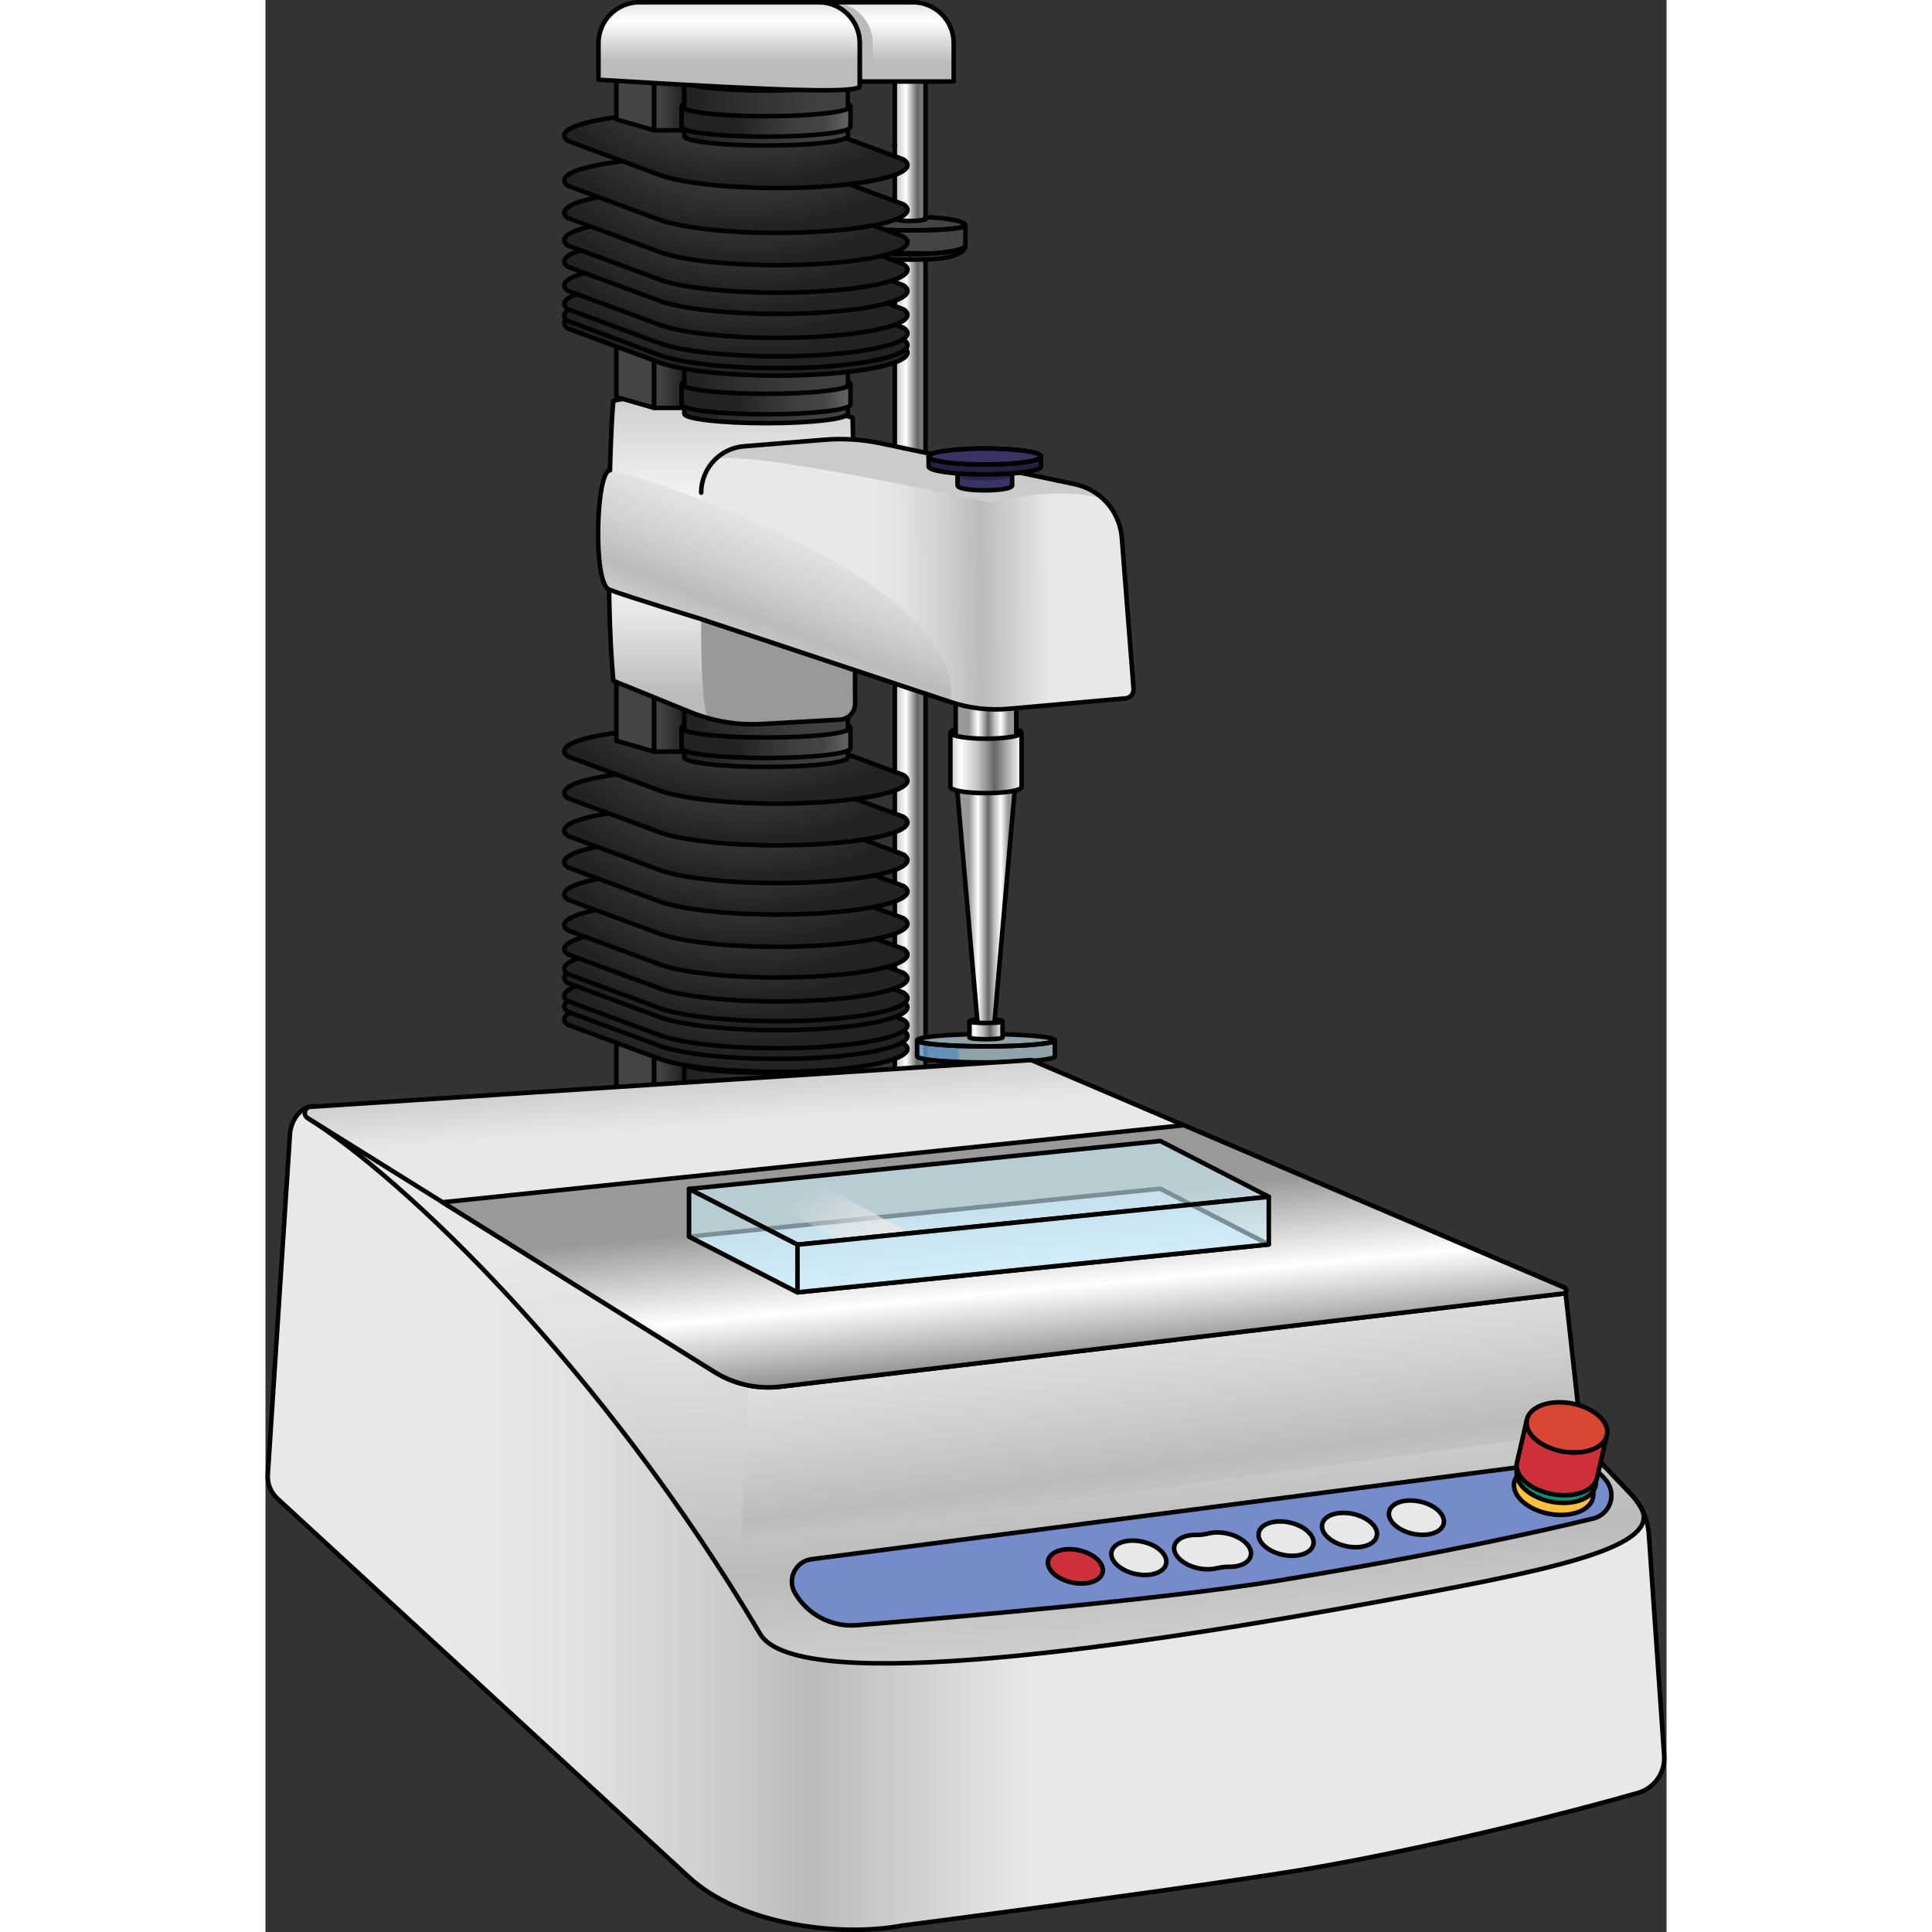 <?xml version="1.0" encoding="utf-8"?>
<!-- Created by: Science Figures, www.sciencefigures.org, Generator: Science Figures Editor -->
<svg version="1.1" id="Camada_1" xmlns="http://www.w3.org/2000/svg" xmlns:xlink="http://www.w3.org/1999/xlink" 
	 width="800px" height="800px" viewBox="0 0 309.701 427.063" enable-background="new 0 0 309.701 427.063"
	 xml:space="preserve">
<rect x="0" y="0" width="309.701" height="427.063" fill="#333333" stroke="none"/>
<g>
	<g>
		<g>
			<linearGradient id="SVGID_1_" gradientUnits="userSpaceOnUse" x1="153.548" y1="125.058" x2="130.59" y2="125.058">
				<stop  offset="0.221" style="stop-color:#BBBBBB"/>
				<stop  offset="0.412" style="stop-color:#666666"/>
				<stop  offset="0.52" style="stop-color:#FFFFFF"/>
				<stop  offset="0.633" style="stop-color:#BBBBBB"/>
			</linearGradient>
			<rect x="139.113" y="10.228" fill="url(#SVGID_1_)" width="6.783" height="229.66"/>
			
				<rect x="139.113" y="10.228" fill="none" stroke="#000000" stroke-linecap="round" stroke-linejoin="round" stroke-miterlimit="10" width="6.783" height="229.66"/>
		</g>
		<g>
			<path fill="#444444" d="M146.239,56.071c-1.26,0.07-2.74,0.1-4.32,0.1h-0.01c-1.59,0-3.07-0.03-4.32-0.1
				c1.26-0.07,2.73-0.11,4.32-0.11h0.01C143.509,55.961,144.979,56.001,146.239,56.071z"/>
			<path fill="#444444" d="M154.719,49.881v4.35c0,0.03,0,0.06-0.01,0.09c-0.21,0.91-3.58,1.38-5.76,1.59
				c-1.06,0.09-1.84,0.14-1.84,0.14c-0.09,0.01-0.18,0.01-0.28,0.02c-1.26,0.07-2.74,0.1-4.32,0.1h-0.01c-1.59,0-3.07-0.03-4.32-0.1
				c-0.1-0.01-0.19-0.01-0.28-0.02c0,0-0.78-0.05-1.83-0.14c-2.18-0.21-5.56-0.68-5.77-1.59c-0.01-0.03-0.01-0.06-0.01-0.09v-4.35
				c0,0.57,5.47,1.05,12.22,1.05C149.249,50.931,154.719,50.451,154.719,49.881z"/>
			<path fill="#444444" d="M154.724,49.873c0,0.58-5.47,1.05-12.21,1.05c-6.75,0-12.23-0.47-12.23-1.05c0-1.44,7.61-1.82,7.61-1.82
				l1.22-0.03v0.41c0.47,0.24,1.81,0.41,3.39,0.41s2.92-0.17,3.39-0.41v-0.41l1.21,0.03
				C147.104,48.053,154.724,48.433,154.724,49.873z"/>
			<path fill="#444444" d="M154.709,54.321c-0.1,1.77-3.26,2.46-4.86,2.7c-0.11,0.02-0.24,0.03-0.37,0.05
				c-0.05,0.01-0.1,0.02-0.15,0.02c-0.12,0.01-0.25,0.03-0.38,0.04c-1.06,0.1-1.84,0.14-1.84,0.14c-1.32,0.08-2.9,0.12-4.6,0.12
				c-1.71,0-3.29-0.04-4.61-0.12c0,0-0.78-0.04-1.83-0.14h-0.01c0,0-0.03,0-0.09-0.01c-0.71-0.06-5.54-0.6-5.67-2.8
				c0.21,0.91,3.59,1.38,5.77,1.59c1.05,0.09,1.83,0.14,1.83,0.14c0.09,0.01,0.18,0.01,0.28,0.02c1.25,0.07,2.73,0.1,4.32,0.1h0.01
				c1.58,0,3.06-0.03,4.32-0.1c0.1-0.01,0.19-0.01,0.28-0.02c0,0,0.78-0.05,1.84-0.14C151.129,55.701,154.499,55.231,154.709,54.321
				z"/>
			<path fill="none" stroke="#000000" stroke-linecap="round" stroke-linejoin="round" stroke-miterlimit="10" d="M146.074,48.253
				c0,0.06-0.06,0.13-0.18,0.18v-0.36C146.014,48.123,146.074,48.193,146.074,48.253z"/>
			<path fill="none" stroke="#000000" stroke-miterlimit="10" d="M146.239,56.071c-1.26,0.07-2.74,0.1-4.32,0.1h-0.01
				c-1.59,0-3.07-0.03-4.32-0.1c1.26-0.07,2.73-0.11,4.32-0.11h0.01C143.509,55.961,144.979,56.001,146.239,56.071z"/>
			<path fill="none" stroke="#000000" stroke-miterlimit="10" d="M154.719,49.881v4.35c0,0.03,0,0.06-0.01,0.09
				c-0.21,0.91-3.58,1.38-5.76,1.59c-1.06,0.09-1.84,0.14-1.84,0.14c-0.09,0.01-0.18,0.01-0.28,0.02c-1.26,0.07-2.74,0.1-4.32,0.1
				h-0.01c-1.59,0-3.07-0.03-4.32-0.1c-0.1-0.01-0.19-0.01-0.28-0.02c0,0-0.78-0.05-1.83-0.14c-2.18-0.21-5.56-0.68-5.77-1.59
				c-0.01-0.03-0.01-0.06-0.01-0.09v-4.35c0,0.57,5.47,1.05,12.22,1.05C149.249,50.931,154.719,50.451,154.719,49.881z"/>
			<path fill="none" stroke="#000000" stroke-linecap="round" stroke-linejoin="round" stroke-miterlimit="10" d="M154.724,49.873
				c0,0.58-5.47,1.05-12.21,1.05c-6.75,0-12.23-0.47-12.23-1.05c0-1.44,7.61-1.82,7.61-1.82l1.22-0.03v0.41
				c0.47,0.24,1.81,0.41,3.39,0.41s2.92-0.17,3.39-0.41v-0.41l1.21,0.03C147.104,48.053,154.724,48.433,154.724,49.873z"/>
			<path fill="none" stroke="#000000" stroke-miterlimit="10" d="M142.314,57.131c0.13-0.01,0.26-0.03,0.38-0.04
				C142.454,57.121,142.314,57.131,142.314,57.131z"/>
			<path fill="none" stroke="#000000" stroke-miterlimit="10" d="M154.709,54.321c-0.1,1.77-3.26,2.46-4.86,2.7
				c-0.11,0.02-0.24,0.03-0.37,0.05c-0.05,0.01-0.1,0.02-0.15,0.02c-0.12,0.01-0.25,0.03-0.38,0.04c-1.06,0.1-1.84,0.14-1.84,0.14
				c-1.32,0.08-2.9,0.12-4.6,0.12c-1.71,0-3.29-0.04-4.61-0.12c0,0-0.78-0.04-1.83-0.14h-0.01c0,0-0.03,0-0.09-0.01
				c-0.71-0.06-5.54-0.6-5.67-2.8c0.21,0.91,3.59,1.38,5.77,1.59c1.05,0.09,1.83,0.14,1.83,0.14c0.09,0.01,0.18,0.01,0.28,0.02
				c1.25,0.07,2.73,0.1,4.32,0.1h0.01c1.58,0,3.06-0.03,4.32-0.1c0.1-0.01,0.19-0.01,0.28-0.02c0,0,0.78-0.05,1.84-0.14
				C151.129,55.701,154.499,55.231,154.709,54.321z"/>
		</g>
	</g>
	<g>
		<g>
			<polygon fill="#444444" points="85.919,245.939 77.576,243.542 77.576,230.463 85.919,230.463 			"/>
			<polygon fill="none" stroke="#000000" stroke-linecap="round" stroke-linejoin="round" stroke-miterlimit="10" points="
				85.919,245.939 77.576,243.542 77.576,230.463 85.919,230.463 			"/>
		</g>
		<g>
			<linearGradient id="SVGID_2_" gradientUnits="userSpaceOnUse" x1="83.875" y1="238.201" x2="92.14" y2="238.201">
				<stop  offset="0" style="stop-color:#666666"/>
				<stop  offset="0.244" style="stop-color:#444444"/>
				<stop  offset="0.498" style="stop-color:#3E3E3E"/>
				<stop  offset="0.845" style="stop-color:#2C2C2C"/>
				<stop  offset="1" style="stop-color:#222222"/>
			</linearGradient>
			<rect x="85.919" y="230.463" fill="url(#SVGID_2_)" width="8.343" height="15.475"/>
			
				<rect x="85.919" y="230.463" fill="none" stroke="#000000" stroke-linecap="round" stroke-linejoin="round" stroke-miterlimit="10" width="8.343" height="15.475"/>
		</g>
	</g>
	<g>
		<path fill="none" stroke="#000000" stroke-miterlimit="10" d="M129.314,240.662c0,1.19-8.35,2.16-18.66,2.16
			c-10.3,0-18.65-0.97-18.65-2.16c0-1.2,8.35-2.17,18.65-2.17C120.964,238.492,129.314,239.462,129.314,240.662z"/>
		<linearGradient id="SVGID_3_" gradientUnits="userSpaceOnUse" x1="132.701" y1="242.182" x2="95.206" y2="242.182">
			<stop  offset="0.023" style="stop-color:#444444"/>
			<stop  offset="0.351" style="stop-color:#3E3E3E"/>
			<stop  offset="0.8" style="stop-color:#2C2C2C"/>
			<stop  offset="1" style="stop-color:#222222"/>
		</linearGradient>
		<path fill="url(#SVGID_3_)" d="M128.744,235.052v12.16c0,1.16-8.1,2.1-18.09,2.1c-9.99,0-18.08-0.94-18.08-2.1v-12.16
			c0,1.16,8.09,2.1,18.08,2.1C120.644,237.152,128.744,236.212,128.744,235.052z"/>
		<path fill="none" stroke="#000000" stroke-miterlimit="10" d="M128.744,235.052v12.16c0,1.16-8.1,2.1-18.09,2.1
			c-9.99,0-18.08-0.94-18.08-2.1v-12.16c0,1.16,8.09,2.1,18.08,2.1C120.644,237.152,128.744,236.212,128.744,235.052z"/>
		<linearGradient id="SVGID_4_" gradientUnits="userSpaceOnUse" x1="129.314" y1="244.002" x2="104.261" y2="244.002">
			<stop  offset="0" style="stop-color:#666666"/>
			<stop  offset="0.244" style="stop-color:#444444"/>
			<stop  offset="0.498" style="stop-color:#3E3E3E"/>
			<stop  offset="0.845" style="stop-color:#2C2C2C"/>
			<stop  offset="1" style="stop-color:#222222"/>
		</linearGradient>
		<path fill="url(#SVGID_4_)" d="M129.314,240.662v4.52c0,1.19-8.35,2.16-18.66,2.16c-10.3,0-18.65-0.97-18.65-2.16v-4.52
			c0,1.19,8.35,2.16,18.65,2.16C120.964,242.822,129.314,241.852,129.314,240.662z"/>
		<path fill="none" stroke="#000000" stroke-miterlimit="10" d="M129.314,240.662v4.52c0,1.19-8.35,2.16-18.66,2.16
			c-10.3,0-18.65-0.97-18.65-2.16v-4.52c0,1.19,8.35,2.16,18.65,2.16C120.964,242.822,129.314,241.852,129.314,240.662z"/>
	</g>
	<g>
		
			<radialGradient id="SVGID_5_" cx="103.441" cy="215.975" r="39.982" gradientTransform="matrix(-0.998 -0.059 0.029 -0.499 200.361 329.85)" gradientUnits="userSpaceOnUse">
			<stop  offset="0.023" style="stop-color:#444444"/>
			<stop  offset="0.351" style="stop-color:#3E3E3E"/>
			<stop  offset="0.8" style="stop-color:#2C2C2C"/>
			<stop  offset="1" style="stop-color:#222222"/>
		</radialGradient>
		<path fill="url(#SVGID_5_)" d="M141.914,231.864c0,2.8-12.9,5.08-28.8,5.08c-11.03,0-20.61-1.1-25.45-2.7h-0.01l-1.09-0.4
			l-14.49-5.38l-5.25-1.95l-0.02-0.01c-0.5-0.37-0.76-0.76-0.76-1.16c0-2.81,12.89-5.08,28.8-5.08c11.69,0,21.76,1.23,26.27,3
			l0.27,0.1l14.64,5.41l5.04,1.87l0.02,0.01C141.624,231.034,141.914,231.444,141.914,231.864z"/>
		<path fill="none" stroke="#000000" stroke-miterlimit="10" d="M141.914,231.864c0,2.8-12.9,5.08-28.8,5.08
			c-11.03,0-20.61-1.1-25.45-2.7h-0.01l-1.09-0.4l-14.49-5.38l-5.25-1.95l-0.02-0.01c-0.5-0.37-0.76-0.76-0.76-1.16
			c0-2.81,12.89-5.08,28.8-5.08c11.69,0,21.76,1.23,26.27,3l0.27,0.1l14.64,5.41l5.04,1.87l0.02,0.01
			C141.624,231.034,141.914,231.444,141.914,231.864z"/>
	</g>
	<g>
		
			<radialGradient id="SVGID_6_" cx="103.441" cy="213.105" r="39.982" gradientTransform="matrix(-0.998 -0.059 0.029 -0.499 200.446 325.548)" gradientUnits="userSpaceOnUse">
			<stop  offset="0.023" style="stop-color:#444444"/>
			<stop  offset="0.351" style="stop-color:#3E3E3E"/>
			<stop  offset="0.8" style="stop-color:#2C2C2C"/>
			<stop  offset="1" style="stop-color:#222222"/>
		</radialGradient>
		<path fill="url(#SVGID_6_)" d="M141.914,228.995c0,2.8-12.9,5.08-28.8,5.08c-11.03,0-20.61-1.1-25.45-2.7h-0.01l-1.09-0.4
			l-14.49-5.38l-5.25-1.95l-0.02-0.01c-0.5-0.37-0.76-0.76-0.76-1.16c0-2.81,12.89-5.08,28.8-5.08c11.69,0,21.76,1.23,26.27,3
			l0.27,0.1l14.64,5.41l5.04,1.87l0.02,0.01C141.624,228.165,141.914,228.575,141.914,228.995z"/>
		<path fill="none" stroke="#000000" stroke-miterlimit="10" d="M141.914,228.995c0,2.8-12.9,5.08-28.8,5.08
			c-11.03,0-20.61-1.1-25.45-2.7h-0.01l-1.09-0.4l-14.49-5.38l-5.25-1.95l-0.02-0.01c-0.5-0.37-0.76-0.76-0.76-1.16
			c0-2.81,12.89-5.08,28.8-5.08c11.69,0,21.76,1.23,26.27,3l0.27,0.1l14.64,5.41l5.04,1.87l0.02,0.01
			C141.624,228.165,141.914,228.575,141.914,228.995z"/>
	</g>
	<g>
		
			<radialGradient id="SVGID_7_" cx="103.441" cy="210.75" r="39.982" gradientTransform="matrix(-0.998 -0.059 0.029 -0.499 200.515 322.017)" gradientUnits="userSpaceOnUse">
			<stop  offset="0.023" style="stop-color:#444444"/>
			<stop  offset="0.351" style="stop-color:#3E3E3E"/>
			<stop  offset="0.8" style="stop-color:#2C2C2C"/>
			<stop  offset="1" style="stop-color:#222222"/>
		</radialGradient>
		<path fill="url(#SVGID_7_)" d="M141.914,226.639c0,2.8-12.9,5.08-28.8,5.08c-11.03,0-20.61-1.1-25.45-2.7h-0.01l-1.09-0.4
			l-14.49-5.38l-5.25-1.95l-0.02-0.01c-0.5-0.37-0.76-0.76-0.76-1.16c0-2.81,12.89-5.08,28.8-5.08c11.69,0,21.76,1.23,26.27,3
			l0.27,0.1l14.64,5.41l5.04,1.87l0.02,0.01C141.624,225.809,141.914,226.219,141.914,226.639z"/>
		<path fill="none" stroke="#000000" stroke-miterlimit="10" d="M141.914,226.639c0,2.8-12.9,5.08-28.8,5.08
			c-11.03,0-20.61-1.1-25.45-2.7h-0.01l-1.09-0.4l-14.49-5.38l-5.25-1.95l-0.02-0.01c-0.5-0.37-0.76-0.76-0.76-1.16
			c0-2.81,12.89-5.08,28.8-5.08c11.69,0,21.76,1.23,26.27,3l0.27,0.1l14.64,5.41l5.04,1.87l0.02,0.01
			C141.624,225.809,141.914,226.219,141.914,226.639z"/>
	</g>
	<g>
		
			<radialGradient id="SVGID_8_" cx="103.441" cy="206.757" r="39.982" gradientTransform="matrix(-0.998 -0.059 0.029 -0.499 200.632 316.032)" gradientUnits="userSpaceOnUse">
			<stop  offset="0.023" style="stop-color:#444444"/>
			<stop  offset="0.351" style="stop-color:#3E3E3E"/>
			<stop  offset="0.8" style="stop-color:#2C2C2C"/>
			<stop  offset="1" style="stop-color:#222222"/>
		</radialGradient>
		<path fill="url(#SVGID_8_)" d="M141.914,222.647c0,2.8-12.9,5.08-28.8,5.08c-11.03,0-20.61-1.1-25.45-2.7h-0.01l-1.09-0.4
			l-14.49-5.38l-5.25-1.95l-0.02-0.01c-0.5-0.37-0.76-0.76-0.76-1.16c0-2.81,12.89-5.08,28.8-5.08c11.69,0,21.76,1.23,26.27,3
			l0.27,0.1l14.64,5.41l5.04,1.87l0.02,0.01C141.624,221.817,141.914,222.227,141.914,222.647z"/>
		<path fill="none" stroke="#000000" stroke-miterlimit="10" d="M141.914,222.647c0,2.8-12.9,5.08-28.8,5.08
			c-11.03,0-20.61-1.1-25.45-2.7h-0.01l-1.09-0.4l-14.49-5.38l-5.25-1.95l-0.02-0.01c-0.5-0.37-0.76-0.76-0.76-1.16
			c0-2.81,12.89-5.08,28.8-5.08c11.69,0,21.76,1.23,26.27,3l0.27,0.1l14.64,5.41l5.04,1.87l0.02,0.01
			C141.624,221.817,141.914,222.227,141.914,222.647z"/>
	</g>
	<g>
		
			<radialGradient id="SVGID_9_" cx="103.441" cy="204.765" r="39.982" gradientTransform="matrix(-0.998 -0.059 0.029 -0.499 200.69 313.045)" gradientUnits="userSpaceOnUse">
			<stop  offset="0.023" style="stop-color:#444444"/>
			<stop  offset="0.351" style="stop-color:#3E3E3E"/>
			<stop  offset="0.8" style="stop-color:#2C2C2C"/>
			<stop  offset="1" style="stop-color:#222222"/>
		</radialGradient>
		<path fill="url(#SVGID_9_)" d="M141.914,220.655c0,2.8-12.9,5.08-28.8,5.08c-11.03,0-20.61-1.1-25.45-2.7h-0.01l-1.09-0.4
			l-14.49-5.38l-5.25-1.95l-0.02-0.01c-0.5-0.37-0.76-0.76-0.76-1.16c0-2.81,12.89-5.08,28.8-5.08c11.69,0,21.76,1.23,26.27,3
			l0.27,0.1l14.64,5.41l5.04,1.87l0.02,0.01C141.624,219.825,141.914,220.235,141.914,220.655z"/>
		<path fill="none" stroke="#000000" stroke-miterlimit="10" d="M141.914,220.655c0,2.8-12.9,5.08-28.8,5.08
			c-11.03,0-20.61-1.1-25.45-2.7h-0.01l-1.09-0.4l-14.49-5.38l-5.25-1.95l-0.02-0.01c-0.5-0.37-0.76-0.76-0.76-1.16
			c0-2.81,12.89-5.08,28.8-5.08c11.69,0,21.76,1.23,26.27,3l0.27,0.1l14.64,5.41l5.04,1.87l0.02,0.01
			C141.624,219.825,141.914,220.235,141.914,220.655z"/>
	</g>
	<g>
		
			<radialGradient id="SVGID_10_" cx="103.441" cy="200.41" r="39.982" gradientTransform="matrix(-0.998 -0.059 0.029 -0.499 200.818 306.516)" gradientUnits="userSpaceOnUse">
			<stop  offset="0.023" style="stop-color:#444444"/>
			<stop  offset="0.351" style="stop-color:#3E3E3E"/>
			<stop  offset="0.8" style="stop-color:#2C2C2C"/>
			<stop  offset="1" style="stop-color:#222222"/>
		</radialGradient>
		<path fill="url(#SVGID_10_)" d="M141.914,216.299c0,2.8-12.9,5.08-28.8,5.08c-11.03,0-20.61-1.1-25.45-2.7h-0.01l-1.09-0.4
			l-14.49-5.38l-5.25-1.95l-0.02-0.01c-0.5-0.37-0.76-0.76-0.76-1.16c0-2.81,12.89-5.08,28.8-5.08c11.69,0,21.76,1.23,26.27,3
			l0.27,0.1l14.64,5.41l5.04,1.87l0.02,0.01C141.624,215.469,141.914,215.879,141.914,216.299z"/>
		<path fill="none" stroke="#000000" stroke-miterlimit="10" d="M141.914,216.299c0,2.8-12.9,5.08-28.8,5.08
			c-11.03,0-20.61-1.1-25.45-2.7h-0.01l-1.09-0.4l-14.49-5.38l-5.25-1.95l-0.02-0.01c-0.5-0.37-0.76-0.76-0.76-1.16
			c0-2.81,12.89-5.08,28.8-5.08c11.69,0,21.76,1.23,26.27,3l0.27,0.1l14.64,5.41l5.04,1.87l0.02,0.01
			C141.624,215.469,141.914,215.879,141.914,216.299z"/>
	</g>
	<g>
		
			<radialGradient id="SVGID_11_" cx="103.441" cy="195.105" r="39.982" gradientTransform="matrix(-0.998 -0.059 0.029 -0.499 200.974 298.564)" gradientUnits="userSpaceOnUse">
			<stop  offset="0.023" style="stop-color:#444444"/>
			<stop  offset="0.351" style="stop-color:#3E3E3E"/>
			<stop  offset="0.8" style="stop-color:#2C2C2C"/>
			<stop  offset="1" style="stop-color:#222222"/>
		</radialGradient>
		<path fill="url(#SVGID_11_)" d="M141.914,210.995c0,2.8-12.9,5.08-28.8,5.08c-11.03,0-20.61-1.1-25.45-2.7h-0.01l-1.09-0.4
			l-14.49-5.38l-5.25-1.95l-0.02-0.01c-0.5-0.37-0.76-0.76-0.76-1.16c0-2.81,12.89-5.08,28.8-5.08c11.69,0,21.76,1.23,26.27,3
			l0.27,0.1l14.64,5.41l5.04,1.87l0.02,0.01C141.624,210.165,141.914,210.575,141.914,210.995z"/>
		<path fill="none" stroke="#000000" stroke-miterlimit="10" d="M141.914,210.995c0,2.8-12.9,5.08-28.8,5.08
			c-11.03,0-20.61-1.1-25.45-2.7h-0.01l-1.09-0.4l-14.49-5.38l-5.25-1.95l-0.02-0.01c-0.5-0.37-0.76-0.76-0.76-1.16
			c0-2.81,12.89-5.08,28.8-5.08c11.69,0,21.76,1.23,26.27,3l0.27,0.1l14.64,5.41l5.04,1.87l0.02,0.01
			C141.624,210.165,141.914,210.575,141.914,210.995z"/>
	</g>
	<g>
		
			<radialGradient id="SVGID_12_" cx="103.441" cy="188.323" r="39.982" gradientTransform="matrix(-0.998 -0.059 0.029 -0.499 201.173 288.396)" gradientUnits="userSpaceOnUse">
			<stop  offset="0.023" style="stop-color:#444444"/>
			<stop  offset="0.351" style="stop-color:#3E3E3E"/>
			<stop  offset="0.8" style="stop-color:#2C2C2C"/>
			<stop  offset="1" style="stop-color:#222222"/>
		</radialGradient>
		<path fill="url(#SVGID_12_)" d="M141.914,204.212c0,2.8-12.9,5.08-28.8,5.08c-11.03,0-20.61-1.1-25.45-2.7h-0.01l-1.09-0.4
			l-14.49-5.38l-5.25-1.95l-0.02-0.01c-0.5-0.37-0.76-0.76-0.76-1.16c0-2.81,12.89-5.08,28.8-5.08c11.69,0,21.76,1.23,26.27,3
			l0.27,0.1l14.64,5.41l5.04,1.87l0.02,0.01C141.624,203.382,141.914,203.792,141.914,204.212z"/>
		<path fill="none" stroke="#000000" stroke-miterlimit="10" d="M141.914,204.212c0,2.8-12.9,5.08-28.8,5.08
			c-11.03,0-20.61-1.1-25.45-2.7h-0.01l-1.09-0.4l-14.49-5.38l-5.25-1.95l-0.02-0.01c-0.5-0.37-0.76-0.76-0.76-1.16
			c0-2.81,12.89-5.08,28.8-5.08c11.69,0,21.76,1.23,26.27,3l0.27,0.1l14.64,5.41l5.04,1.87l0.02,0.01
			C141.624,203.382,141.914,203.792,141.914,204.212z"/>
	</g>
	<g>
		
			<radialGradient id="SVGID_13_" cx="103.441" cy="181.192" r="39.982" gradientTransform="matrix(-0.998 -0.059 0.029 -0.499 201.383 277.706)" gradientUnits="userSpaceOnUse">
			<stop  offset="0.023" style="stop-color:#444444"/>
			<stop  offset="0.351" style="stop-color:#3E3E3E"/>
			<stop  offset="0.8" style="stop-color:#2C2C2C"/>
			<stop  offset="1" style="stop-color:#222222"/>
		</radialGradient>
		<path fill="url(#SVGID_13_)" d="M141.914,197.082c0,2.8-12.9,5.08-28.8,5.08c-11.03,0-20.61-1.1-25.45-2.7h-0.01l-1.09-0.4
			l-14.49-5.38l-5.25-1.95l-0.02-0.01c-0.5-0.37-0.76-0.76-0.76-1.16c0-2.81,12.89-5.08,28.8-5.08c11.69,0,21.76,1.23,26.27,3
			l0.27,0.1l14.64,5.41l5.04,1.87l0.02,0.01C141.624,196.252,141.914,196.662,141.914,197.082z"/>
		<path fill="none" stroke="#000000" stroke-miterlimit="10" d="M141.914,197.082c0,2.8-12.9,5.08-28.8,5.08
			c-11.03,0-20.61-1.1-25.45-2.7h-0.01l-1.09-0.4l-14.49-5.38l-5.25-1.95l-0.02-0.01c-0.5-0.37-0.76-0.76-0.76-1.16
			c0-2.81,12.89-5.08,28.8-5.08c11.69,0,21.76,1.23,26.27,3l0.27,0.1l14.64,5.41l5.04,1.87l0.02,0.01
			C141.624,196.252,141.914,196.662,141.914,197.082z"/>
	</g>
	<g>
		
			<radialGradient id="SVGID_14_" cx="103.441" cy="174.236" r="39.982" gradientTransform="matrix(-0.998 -0.059 0.029 -0.499 201.587 267.277)" gradientUnits="userSpaceOnUse">
			<stop  offset="0.023" style="stop-color:#444444"/>
			<stop  offset="0.351" style="stop-color:#3E3E3E"/>
			<stop  offset="0.8" style="stop-color:#2C2C2C"/>
			<stop  offset="1" style="stop-color:#222222"/>
		</radialGradient>
		<path fill="url(#SVGID_14_)" d="M141.914,190.125c0,2.8-12.9,5.08-28.8,5.08c-11.03,0-20.61-1.1-25.45-2.7h-0.01l-1.09-0.4
			l-14.49-5.38l-5.25-1.95l-0.02-0.01c-0.5-0.37-0.76-0.76-0.76-1.16c0-2.81,12.89-5.08,28.8-5.08c11.69,0,21.76,1.23,26.27,3
			l0.27,0.1l14.64,5.41l5.04,1.87l0.02,0.01C141.624,189.295,141.914,189.705,141.914,190.125z"/>
		<path fill="none" stroke="#000000" stroke-miterlimit="10" d="M141.914,190.125c0,2.8-12.9,5.08-28.8,5.08
			c-11.03,0-20.61-1.1-25.45-2.7h-0.01l-1.09-0.4l-14.49-5.38l-5.25-1.95l-0.02-0.01c-0.5-0.37-0.76-0.76-0.76-1.16
			c0-2.81,12.89-5.08,28.8-5.08c11.69,0,21.76,1.23,26.27,3l0.27,0.1l14.64,5.41l5.04,1.87l0.02,0.01
			C141.624,189.295,141.914,189.705,141.914,190.125z"/>
	</g>
	<g>
		
			<radialGradient id="SVGID_15_" cx="103.441" cy="165.896" r="39.982" gradientTransform="matrix(-0.998 -0.059 0.029 -0.499 201.832 254.775)" gradientUnits="userSpaceOnUse">
			<stop  offset="0.023" style="stop-color:#444444"/>
			<stop  offset="0.351" style="stop-color:#3E3E3E"/>
			<stop  offset="0.8" style="stop-color:#2C2C2C"/>
			<stop  offset="1" style="stop-color:#222222"/>
		</radialGradient>
		<path fill="url(#SVGID_15_)" d="M141.914,181.785c0,2.8-12.9,5.08-28.8,5.08c-11.03,0-20.61-1.1-25.45-2.7h-0.01l-1.09-0.4
			l-14.49-5.38l-5.25-1.95l-0.02-0.01c-0.5-0.37-0.76-0.76-0.76-1.16c0-2.81,12.89-5.08,28.8-5.08c11.69,0,21.76,1.23,26.27,3
			l0.27,0.1l14.64,5.41l5.04,1.87l0.02,0.01C141.624,180.955,141.914,181.365,141.914,181.785z"/>
		<path fill="none" stroke="#000000" stroke-miterlimit="10" d="M141.914,181.785c0,2.8-12.9,5.08-28.8,5.08
			c-11.03,0-20.61-1.1-25.45-2.7h-0.01l-1.09-0.4l-14.49-5.38l-5.25-1.95l-0.02-0.01c-0.5-0.37-0.76-0.76-0.76-1.16
			c0-2.81,12.89-5.08,28.8-5.08c11.69,0,21.76,1.23,26.27,3l0.27,0.1l14.64,5.41l5.04,1.87l0.02,0.01
			C141.624,180.955,141.914,181.365,141.914,181.785z"/>
	</g>
	<g>
		
			<radialGradient id="SVGID_16_" cx="103.441" cy="156.67" r="39.982" gradientTransform="matrix(-0.998 -0.059 0.029 -0.499 202.103 240.945)" gradientUnits="userSpaceOnUse">
			<stop  offset="0.023" style="stop-color:#444444"/>
			<stop  offset="0.351" style="stop-color:#3E3E3E"/>
			<stop  offset="0.8" style="stop-color:#2C2C2C"/>
			<stop  offset="1" style="stop-color:#222222"/>
		</radialGradient>
		<path fill="url(#SVGID_16_)" d="M141.914,172.56c0,2.8-12.9,5.08-28.8,5.08c-11.03,0-20.61-1.1-25.45-2.7h-0.01l-1.09-0.4
			l-14.49-5.38l-5.25-1.95l-0.02-0.01c-0.5-0.37-0.76-0.76-0.76-1.16c0-2.81,12.89-5.08,28.8-5.08c11.69,0,21.76,1.23,26.27,3
			l0.27,0.1l14.64,5.41l5.04,1.87l0.02,0.01C141.624,171.73,141.914,172.14,141.914,172.56z"/>
		<path fill="none" stroke="#000000" stroke-miterlimit="10" d="M141.914,172.56c0,2.8-12.9,5.08-28.8,5.08
			c-11.03,0-20.61-1.1-25.45-2.7h-0.01l-1.09-0.4l-14.49-5.38l-5.25-1.95l-0.02-0.01c-0.5-0.37-0.76-0.76-0.76-1.16
			c0-2.81,12.89-5.08,28.8-5.08c11.69,0,21.76,1.23,26.27,3l0.27,0.1l14.64,5.41l5.04,1.87l0.02,0.01
			C141.624,171.73,141.914,172.14,141.914,172.56z"/>
	</g>
	<g>
		<g>
			<polygon fill="#444444" points="85.919,166.148 77.576,163.751 77.576,150.672 85.919,150.672 			"/>
			<polygon fill="none" stroke="#000000" stroke-linecap="round" stroke-linejoin="round" stroke-miterlimit="10" points="
				85.919,166.148 77.576,163.751 77.576,150.672 85.919,150.672 			"/>
		</g>
		<g>
			<linearGradient id="SVGID_17_" gradientUnits="userSpaceOnUse" x1="83.875" y1="158.41" x2="92.14" y2="158.41">
				<stop  offset="0" style="stop-color:#666666"/>
				<stop  offset="0.244" style="stop-color:#444444"/>
				<stop  offset="0.498" style="stop-color:#3E3E3E"/>
				<stop  offset="0.845" style="stop-color:#2C2C2C"/>
				<stop  offset="1" style="stop-color:#222222"/>
			</linearGradient>
			<rect x="85.919" y="150.672" fill="url(#SVGID_17_)" width="8.343" height="15.475"/>
			
				<rect x="85.919" y="150.672" fill="none" stroke="#000000" stroke-linecap="round" stroke-linejoin="round" stroke-miterlimit="10" width="8.343" height="15.475"/>
		</g>
	</g>
	<g>
		<path fill="none" stroke="#000000" stroke-miterlimit="10" d="M129.314,160.871c0,1.19-8.35,2.16-18.66,2.16
			c-10.3,0-18.65-0.97-18.65-2.16c0-1.2,8.35-2.17,18.65-2.17C120.964,158.701,129.314,159.671,129.314,160.871z"/>
		<linearGradient id="SVGID_18_" gradientUnits="userSpaceOnUse" x1="132.701" y1="162.391" x2="95.206" y2="162.391">
			<stop  offset="0.023" style="stop-color:#444444"/>
			<stop  offset="0.351" style="stop-color:#3E3E3E"/>
			<stop  offset="0.8" style="stop-color:#2C2C2C"/>
			<stop  offset="1" style="stop-color:#222222"/>
		</linearGradient>
		<path fill="url(#SVGID_18_)" d="M128.744,155.261v12.16c0,1.16-8.1,2.1-18.09,2.1c-9.99,0-18.08-0.94-18.08-2.1v-12.16
			c0,1.16,8.09,2.1,18.08,2.1C120.644,157.361,128.744,156.421,128.744,155.261z"/>
		<path fill="none" stroke="#000000" stroke-miterlimit="10" d="M128.744,155.261v12.16c0,1.16-8.1,2.1-18.09,2.1
			c-9.99,0-18.08-0.94-18.08-2.1v-12.16c0,1.16,8.09,2.1,18.08,2.1C120.644,157.361,128.744,156.421,128.744,155.261z"/>
		<linearGradient id="SVGID_19_" gradientUnits="userSpaceOnUse" x1="129.314" y1="164.211" x2="104.261" y2="164.211">
			<stop  offset="0" style="stop-color:#666666"/>
			<stop  offset="0.244" style="stop-color:#444444"/>
			<stop  offset="0.498" style="stop-color:#3E3E3E"/>
			<stop  offset="0.845" style="stop-color:#2C2C2C"/>
			<stop  offset="1" style="stop-color:#222222"/>
		</linearGradient>
		<path fill="url(#SVGID_19_)" d="M129.314,160.871v4.52c0,1.19-8.35,2.16-18.66,2.16c-10.3,0-18.65-0.97-18.65-2.16v-4.52
			c0,1.19,8.35,2.16,18.65,2.16C120.964,163.031,129.314,162.061,129.314,160.871z"/>
		<path fill="none" stroke="#000000" stroke-miterlimit="10" d="M129.314,160.871v4.52c0,1.19-8.35,2.16-18.66,2.16
			c-10.3,0-18.65-0.97-18.65-2.16v-4.52c0,1.19,8.35,2.16,18.65,2.16C120.964,163.031,129.314,162.061,129.314,160.871z"/>
	</g>
	<g>
		<g>
			<path opacity="0.6" fill="#CEEEFB" d="M174.484,229.95c0,0.74-6.808,1.35-15.22,1.35c-8.394,0-15.22-0.61-15.22-1.35
				c0-0.75,6.826-1.36,15.22-1.36C167.676,228.59,174.484,229.2,174.484,229.95z"/>
			<path opacity="0.6" fill="#CEEEFB" d="M174.484,229.948v3.55c0,0.37-1.7,0.71-4.45,0.96c-2.76,0.24-6.55,0.39-10.77,0.39
				c-2.13,0-4.16-0.04-6-0.1c-1.79-0.07-3.4-0.17-4.75-0.29c-2.77-0.25-4.47-0.59-4.47-0.96v-3.55c0,0.55,3.8,1.03,9.22,1.24
				c1.84,0.07,3.87,0.11,6,0.11C167.674,231.298,174.484,230.688,174.484,229.948z"/>
			<path opacity="0.3" fill="#006AD1" d="M153.264,231.188v3.56c-1.79-0.07-3.4-0.17-4.75-0.29c-2.77-0.25-4.47-0.59-4.47-0.96
				v-3.55C144.044,230.498,147.844,230.978,153.264,231.188z"/>
			<path fill="none" stroke="#000000" stroke-linecap="round" stroke-linejoin="round" stroke-miterlimit="10" d="M174.484,229.95
				c0,0.74-6.808,1.35-15.22,1.35c-8.394,0-15.22-0.61-15.22-1.35c0-0.75,6.826-1.36,15.22-1.36
				C167.676,228.59,174.484,229.2,174.484,229.95z"/>
			<path fill="none" stroke="#000000" stroke-linecap="round" stroke-linejoin="round" stroke-miterlimit="10" d="M174.484,229.95
				v3.547c0,0.37-1.702,0.71-4.448,0.96c-2.766,0.24-6.556,0.39-10.772,0.39c-4.197,0-8.006-0.15-10.753-0.39
				c-2.765-0.25-4.467-0.59-4.467-0.96v-3.547c0,0.74,6.826,1.35,15.22,1.35C167.676,231.3,174.484,230.69,174.484,229.95z"/>
		</g>
		<linearGradient id="SVGID_20_" gradientUnits="userSpaceOnUse" x1="151.394" y1="161.935" x2="167.134" y2="161.935">
			<stop  offset="0.221" style="stop-color:#999999"/>
			<stop  offset="0.369" style="stop-color:#FFFFFF"/>
			<stop  offset="0.538" style="stop-color:#666666"/>
			<stop  offset="0.633" style="stop-color:#BBBBBB"/>
			<stop  offset="0.746" style="stop-color:#FFFFFF"/>
			<stop  offset="0.864" style="stop-color:#999999"/>
		</linearGradient>
		<path fill="url(#SVGID_20_)" d="M167.134,161.94c0,0.74-3.52,1.35-7.87,1.35c-4.34,0-7.87-0.61-7.87-1.35
			c0-0.75,3.53-1.36,7.87-1.36C163.614,160.58,167.134,161.19,167.134,161.94z"/>
		<path fill="none" stroke="#000000" stroke-linecap="round" stroke-linejoin="round" stroke-miterlimit="10" d="M167.134,161.94
			c0,0.74-3.52,1.35-7.87,1.35c-4.34,0-7.87-0.61-7.87-1.35c0-0.75,3.53-1.36,7.87-1.36
			C163.614,160.58,167.134,161.19,167.134,161.94z"/>
		<linearGradient id="SVGID_21_" gradientUnits="userSpaceOnUse" x1="155.609" y1="225.735" x2="162.919" y2="225.735">
			<stop  offset="0.221" style="stop-color:#999999"/>
			<stop  offset="0.369" style="stop-color:#FFFFFF"/>
			<stop  offset="0.538" style="stop-color:#666666"/>
			<stop  offset="0.633" style="stop-color:#BBBBBB"/>
			<stop  offset="0.746" style="stop-color:#FFFFFF"/>
			<stop  offset="0.864" style="stop-color:#999999"/>
		</linearGradient>
		<path fill="url(#SVGID_21_)" d="M162.919,225.737c0,0.222-1.635,0.406-3.655,0.406c-2.016,0-3.655-0.183-3.655-0.406
			c0-0.225,1.639-0.409,3.655-0.409C161.284,225.328,162.919,225.511,162.919,225.737z"/>
		<path fill="none" stroke="#000000" stroke-linecap="round" stroke-linejoin="round" stroke-miterlimit="10" d="M162.919,225.737
			c0,0.222-1.635,0.406-3.655,0.406c-2.016,0-3.655-0.183-3.655-0.406c0-0.225,1.639-0.409,3.655-0.409
			C161.284,225.328,162.919,225.511,162.919,225.737z"/>
		<linearGradient id="SVGID_22_" gradientUnits="userSpaceOnUse" x1="152.571" y1="188.22" x2="165.962" y2="188.22">
			<stop  offset="0.221" style="stop-color:#999999"/>
			<stop  offset="0.369" style="stop-color:#FFFFFF"/>
			<stop  offset="0.538" style="stop-color:#666666"/>
			<stop  offset="0.633" style="stop-color:#BBBBBB"/>
			<stop  offset="0.746" style="stop-color:#FFFFFF"/>
			<stop  offset="0.864" style="stop-color:#999999"/>
		</linearGradient>
		<path fill="url(#SVGID_22_)" d="M161.138,225.975L161.138,225.975c-1.212,0.422-2.531,0.422-3.743,0l0,0l-4.824-55.217v-20.609
			h13.391v20.522L161.138,225.975z"/>
		<path fill="none" stroke="#000000" stroke-linecap="round" stroke-linejoin="round" stroke-miterlimit="10" d="M161.138,225.975
			L161.138,225.975c-1.212,0.422-2.531,0.422-3.743,0l0,0l-4.824-55.217v-20.609h13.391v20.522L161.138,225.975z"/>
		<linearGradient id="SVGID_23_" gradientUnits="userSpaceOnUse" x1="180.31" y1="168.63" x2="144.686" y2="168.63">
			<stop  offset="0.221" style="stop-color:#999999"/>
			<stop  offset="0.369" style="stop-color:#FFFFFF"/>
			<stop  offset="0.538" style="stop-color:#666666"/>
			<stop  offset="0.633" style="stop-color:#BBBBBB"/>
			<stop  offset="0.746" style="stop-color:#FFFFFF"/>
			<stop  offset="0.864" style="stop-color:#999999"/>
		</linearGradient>
		<path fill="url(#SVGID_23_)" d="M167.134,161.94v12.03c0,0.37-0.88,0.71-2.3,0.96c-1.43,0.24-3.39,0.39-5.57,0.39
			c-2.17,0-4.14-0.15-5.56-0.39c-1.43-0.25-2.31-0.59-2.31-0.96v-12.03c0,0.74,3.53,1.35,7.87,1.35
			C163.614,163.29,167.134,162.68,167.134,161.94z"/>
		<path fill="none" stroke="#000000" stroke-linecap="round" stroke-linejoin="round" stroke-miterlimit="10" d="M167.134,161.94
			v12.03c0,0.37-0.88,0.71-2.3,0.96c-1.43,0.24-3.39,0.39-5.57,0.39c-2.17,0-4.14-0.15-5.56-0.39c-1.43-0.25-2.31-0.59-2.31-0.96
			v-12.03c0,0.74,3.53,1.35,7.87,1.35C163.614,163.29,167.134,162.68,167.134,161.94z"/>
		<linearGradient id="SVGID_24_" gradientUnits="userSpaceOnUse" x1="169.038" y1="227.727" x2="152.494" y2="227.727">
			<stop  offset="0.221" style="stop-color:#999999"/>
			<stop  offset="0.369" style="stop-color:#FFFFFF"/>
			<stop  offset="0.538" style="stop-color:#666666"/>
			<stop  offset="0.633" style="stop-color:#BBBBBB"/>
			<stop  offset="0.746" style="stop-color:#FFFFFF"/>
			<stop  offset="0.864" style="stop-color:#999999"/>
		</linearGradient>
		<path fill="url(#SVGID_24_)" d="M162.919,225.735v3.582c0,0.11-0.409,0.211-1.068,0.286c-0.664,0.071-1.574,0.116-2.587,0.116
			c-1.008,0-1.923-0.045-2.582-0.116c-0.664-0.074-1.073-0.176-1.073-0.286v-3.582c0,0.22,1.639,0.402,3.655,0.402
			C161.284,226.137,162.919,225.955,162.919,225.735z"/>
		<path fill="none" stroke="#000000" stroke-linecap="round" stroke-linejoin="round" stroke-miterlimit="10" d="M162.919,225.735
			v3.582c0,0.11-0.409,0.211-1.068,0.286c-0.664,0.071-1.574,0.116-2.587,0.116c-1.008,0-1.923-0.045-2.582-0.116
			c-0.664-0.074-1.073-0.176-1.073-0.286v-3.582c0,0.22,1.639,0.402,3.655,0.402C161.284,226.137,162.919,225.955,162.919,225.735z"
			/>
	</g>
	<g>
		<g>
			<linearGradient id="SVGID_25_" gradientUnits="userSpaceOnUse" x1="103.117" y1="76.752" x2="103.117" y2="153.316">
				<stop  offset="0" style="stop-color:#BBBBBB"/>
				<stop  offset="0.52" style="stop-color:#FFFFFF"/>
				<stop  offset="0.623" style="stop-color:#F9F9F9"/>
				<stop  offset="0.764" style="stop-color:#E7E7E7"/>
				<stop  offset="0.927" style="stop-color:#CACACA"/>
				<stop  offset="1" style="stop-color:#BBBBBB"/>
			</linearGradient>
			<path fill="url(#SVGID_25_)" d="M130.344,155.5c0.01,1.9-1.47,3.47-3.37,3.58l-17.29,0.96c-3.93,0.22-7.86-0.2-11.64-1.23
				c0-0.01-0.01-0.01-0.01-0.01c-1.38-0.38-2.74-0.84-4.07-1.38l-17.05-6.92c-1.91-18.96-0.69-56.7,0-61.92l22.87-4.61l30,8.35
				c0.03,1.46,0.06,3.09,0.1,4.84c0.19,11.19,0.31,27.62,0.37,40.71c0.03,3.77,0.05,7.27,0.06,10.28
				C130.324,151.14,130.334,153.66,130.344,155.5z"/>
			<path fill="#999999" d="M130.314,148.15c0.01,2.99,0.02,5.51,0.03,7.35c0.01,1.9-1.47,3.47-3.37,3.58l-17.29,0.96
				c-3.93,0.22-7.86-0.2-11.64-1.23c0-0.01-0.01-0.01-0.01-0.01c-1.94-1.13-1.72-21.96-1.72-21.96c6.18-9.33,27.09-1.78,33.94,1.03
				c1.38,0.56,2.19,0.93,2.19,0.93l4.3,11.49L130.314,148.15z"/>
			<path fill="none" stroke="#000000" stroke-linecap="round" stroke-linejoin="round" stroke-miterlimit="10" d="M130.344,155.5
				c0.01,1.9-1.47,3.47-3.37,3.58l-17.29,0.96c-3.93,0.22-7.86-0.2-11.64-1.23c0-0.01-0.01-0.01-0.01-0.01
				c-1.38-0.38-2.74-0.84-4.07-1.38l-17.05-6.92c-1.91-18.96-0.69-56.7,0-61.92l22.87-4.61l30,8.35c0.03,1.46,0.06,3.09,0.1,4.84
				c0.19,11.19,0.31,27.62,0.37,40.71c0.03,3.77,0.05,7.27,0.06,10.28C130.324,151.14,130.334,153.66,130.344,155.5z"/>
		</g>
		<linearGradient id="SVGID_26_" gradientUnits="userSpaceOnUse" x1="133.404" y1="127.004" x2="173.578" y2="126.743">
			<stop  offset="0.023" style="stop-color:#E8E8E8"/>
			<stop  offset="0.188" style="stop-color:#E2E2E2"/>
			<stop  offset="0.414" style="stop-color:#D0D0D0"/>
			<stop  offset="0.613" style="stop-color:#BBBBBB"/>
			<stop  offset="1" style="stop-color:#E8E8E8"/>
		</linearGradient>
		<path fill="url(#SVGID_26_)" d="M191.894,152.26c0.09,1.07-0.7,2.01-1.77,2.11l-25.81,2.31c-4.34,0.39-8.71-0.11-12.84-1.49
			l-14.73-4.9l-6.43-2.14l-34-11.31v-27.93c0-2.82,1.14-5.4,3.01-7.27c1.67-1.68,3.92-2.79,6.46-2.99l18.02-1.46
			c2.03-0.16,4.06-0.18,6.08-0.03c2,0.12,3.99,0.39,5.95,0.8l43.07,9.07c2.32,0.5,4.41,1.59,6.09,3.1c2.44,2.21,4.03,5.3,4.3,8.74
			L191.894,152.26z"/>
		<path fill="#CBCBCB" d="M184.994,110.13l-0.01,0.01c-11.59-2.9-24.55,1.07-24.55,1.07s-55.82-12.39-61.1-9.56l-0.01-0.01
			c1.67-1.68,3.92-2.79,6.46-2.99l18.02-1.46c2.03-0.16,4.06-0.18,6.08-0.03c2,0.12,3.99,0.39,5.95,0.8l43.07,9.07
			C181.224,107.53,183.314,108.62,184.994,110.13z"/>
		<path fill="none" stroke="#000000" stroke-linecap="round" stroke-linejoin="round" stroke-miterlimit="10" d="M96.314,108.91
			c0-2.82,1.14-5.4,3.01-7.27c1.67-1.68,3.92-2.79,6.46-2.99l18.02-1.46c2.03-0.16,4.06-0.18,6.08-0.03c2,0.12,3.99,0.39,5.95,0.8
			l43.07,9.07c2.32,0.5,4.41,1.59,6.09,3.1c2.44,2.21,4.03,5.3,4.3,8.74l2.6,33.39c0.09,1.07-0.7,2.01-1.77,2.11l-25.81,2.31
			c-4.34,0.39-8.71-0.11-12.84-1.49l-14.73-4.9l-6.43-2.14l-34-11.31"/>
		<linearGradient id="SVGID_27_" gradientUnits="userSpaceOnUse" x1="120.338" y1="112.202" x2="104.164" y2="153.289">
			<stop  offset="0.023" style="stop-color:#E8E8E8"/>
			<stop  offset="0.188" style="stop-color:#E2E2E2"/>
			<stop  offset="0.414" style="stop-color:#D0D0D0"/>
			<stop  offset="0.613" style="stop-color:#BBBBBB"/>
			<stop  offset="1" style="stop-color:#E8E8E8"/>
		</linearGradient>
		<path fill="url(#SVGID_27_)" d="M151.474,155.19l-14.73-4.9l-6.43-2.14l-34-11.31c0,0-16.72-5.08-20.36-6.52
			c-3.64-1.43-2.88-26.35,0.19-26.35c0.98,0,9.34,2.38,20.17,6.51C119.544,119.35,154.134,136.3,151.474,155.19z"/>
		<path fill="none" stroke="#000000" stroke-linecap="round" stroke-linejoin="round" stroke-miterlimit="10" d="M151.474,155.19
			l-14.73-4.9l-6.43-2.14l-34-11.31c0,0-16.72-5.08-20.36-6.52c-3.64-1.43-2.88-26.35,0.19-26.35"/>
	</g>
	<g>
		<path fill="#3A3366" d="M165.054,107.34c-0.16,1.38-12.36,1.46-12.08-0.14c0.01-0.41,0-0.82,0.01-1.23c-0.01-0.29,0-0.58,0-0.87
			c0-0.03,0-0.06-0.01-0.08v-0.32c0.01-0.1,0.01-0.2,0.01-0.3c0-0.09,0-0.19-0.01-0.29c0.01-0.05,0.01-0.1,0.01-0.15v-0.15
			c-0.06-0.11-0.06-0.2,0-0.29c0.73-1.29,12.06-0.94,12.06-0.02v1.68C165.054,105.9,165.044,106.62,165.054,107.34z"/>
		<path fill="#2A254A" d="M165.054,105.15c0,0.01,0,0.02-0.01,0.03c-0.32,1.33-11.92,1.43-12.06-0.08
			c-0.02-0.02-0.02-0.05-0.01-0.08v-0.16c0.01-0.15,0.01-0.3,0.01-0.46v-0.59c0-0.01,0-0.01,0-0.02v-0.27
			c0.73-1.29,12.06-0.94,12.06-0.02v0.03C165.044,104.07,165.044,104.62,165.054,105.15z"/>
		<path fill="none" stroke="#000000" stroke-linecap="round" stroke-linejoin="round" stroke-miterlimit="10" d="M165.048,103.526
			c0.271-1.008-12.972-1.354-12.069,0.285c-0.002,0.1,0.001,0.199-0.001,0.299c0.001,0.195,0.001,0.39,0,0.586
			c0.002,0.425-0.001,0.85,0.001,1.275c-0.002,0.411,0.001,0.822-0.001,1.233c-0.283,1.601,11.913,1.513,12.07,0.135
			C165.048,106.067,165.05,104.797,165.048,103.526z"/>
		<path fill="#242040" d="M171.444,100.91v2.2c0,0.98-5.57,1.76-12.43,1.76c-6.87,0-12.43-0.78-12.43-1.76v-2.2
			c0,0.42,1.02,0.8,2.73,1.1c2.27,0.4,5.77,0.66,9.7,0.66c3.92,0,7.42-0.26,9.7-0.66C170.424,101.71,171.444,101.33,171.444,100.91z
			"/>
		<path fill="none" stroke="#000000" stroke-linecap="round" stroke-linejoin="round" stroke-miterlimit="10" d="M171.444,100.91
			v2.2c0,0.98-5.57,1.76-12.43,1.76c-6.87,0-12.43-0.78-12.43-1.76v-2.2c0,0.42,1.02,0.8,2.73,1.1c2.27,0.4,5.77,0.66,9.7,0.66
			c3.92,0,7.42-0.26,9.7-0.66C170.424,101.71,171.444,101.33,171.444,100.91z"/>
		<path fill="none" stroke="#000000" stroke-linecap="round" stroke-linejoin="round" stroke-miterlimit="10" d="M171.444,100.91
			c0,0.42-1.02,0.8-2.73,1.1c-2.28,0.4-5.78,0.66-9.7,0.66c-3.93,0-7.43-0.26-9.7-0.66c-1.71-0.3-2.73-0.68-2.73-1.1
			c0-0.97,5.56-1.76,12.43-1.76C165.874,99.15,171.444,99.94,171.444,100.91z"/>
		<path fill="#3A3366" d="M171.444,100.91c0,0.42-1.02,0.8-2.73,1.1c-2.28,0.4-5.78,0.66-9.7,0.66c-3.93,0-7.43-0.26-9.7-0.66
			c-1.71-0.3-2.73-0.68-2.73-1.1c0-0.97,5.56-1.76,12.43-1.76C165.874,99.15,171.444,99.94,171.444,100.91z"/>
		<path fill="none" stroke="#000000" stroke-linecap="round" stroke-linejoin="round" stroke-miterlimit="10" d="M171.444,100.91
			c0,0.42-1.02,0.8-2.73,1.1c-2.28,0.4-5.78,0.66-9.7,0.66c-3.93,0-7.43-0.26-9.7-0.66c-1.71-0.3-2.73-0.68-2.73-1.1
			c0-0.97,5.56-1.76,12.43-1.76C165.874,99.15,171.444,99.94,171.444,100.91z"/>
	</g>
	<g>
		<g>
			<polygon fill="#444444" points="85.919,90.166 77.576,87.769 77.576,74.691 85.919,74.691 			"/>
			<polygon fill="none" stroke="#000000" stroke-linecap="round" stroke-linejoin="round" stroke-miterlimit="10" points="
				85.919,90.166 77.576,87.769 77.576,74.691 85.919,74.691 			"/>
		</g>
		<g>
			<linearGradient id="SVGID_28_" gradientUnits="userSpaceOnUse" x1="83.875" y1="82.429" x2="92.14" y2="82.429">
				<stop  offset="0" style="stop-color:#666666"/>
				<stop  offset="0.244" style="stop-color:#444444"/>
				<stop  offset="0.498" style="stop-color:#3E3E3E"/>
				<stop  offset="0.845" style="stop-color:#2C2C2C"/>
				<stop  offset="1" style="stop-color:#222222"/>
			</linearGradient>
			<rect x="85.919" y="74.691" fill="url(#SVGID_28_)" width="8.343" height="15.475"/>
			
				<rect x="85.919" y="74.691" fill="none" stroke="#000000" stroke-linecap="round" stroke-linejoin="round" stroke-miterlimit="10" width="8.343" height="15.475"/>
		</g>
	</g>
	<g>
		<path fill="none" stroke="#000000" stroke-miterlimit="10" d="M129.314,84.89c0,1.19-8.35,2.16-18.66,2.16
			c-10.3,0-18.65-0.97-18.65-2.16c0-1.2,8.35-2.17,18.65-2.17C120.964,82.72,129.314,83.69,129.314,84.89z"/>
		<linearGradient id="SVGID_29_" gradientUnits="userSpaceOnUse" x1="132.701" y1="86.41" x2="95.206" y2="86.41">
			<stop  offset="0.023" style="stop-color:#444444"/>
			<stop  offset="0.351" style="stop-color:#3E3E3E"/>
			<stop  offset="0.8" style="stop-color:#2C2C2C"/>
			<stop  offset="1" style="stop-color:#222222"/>
		</linearGradient>
		<path fill="url(#SVGID_29_)" d="M128.744,79.28v12.16c0,1.16-8.1,2.1-18.09,2.1c-9.99,0-18.08-0.94-18.08-2.1V79.28
			c0,1.16,8.09,2.1,18.08,2.1C120.644,81.38,128.744,80.44,128.744,79.28z"/>
		<path fill="none" stroke="#000000" stroke-miterlimit="10" d="M128.744,79.28v12.16c0,1.16-8.1,2.1-18.09,2.1
			c-9.99,0-18.08-0.94-18.08-2.1V79.28c0,1.16,8.09,2.1,18.08,2.1C120.644,81.38,128.744,80.44,128.744,79.28z"/>
		<linearGradient id="SVGID_30_" gradientUnits="userSpaceOnUse" x1="129.314" y1="88.23" x2="104.261" y2="88.23">
			<stop  offset="0" style="stop-color:#666666"/>
			<stop  offset="0.244" style="stop-color:#444444"/>
			<stop  offset="0.498" style="stop-color:#3E3E3E"/>
			<stop  offset="0.845" style="stop-color:#2C2C2C"/>
			<stop  offset="1" style="stop-color:#222222"/>
		</linearGradient>
		<path fill="url(#SVGID_30_)" d="M129.314,84.89v4.52c0,1.19-8.35,2.16-18.66,2.16c-10.3,0-18.65-0.97-18.65-2.16v-4.52
			c0,1.19,8.35,2.16,18.65,2.16C120.964,87.05,129.314,86.08,129.314,84.89z"/>
		<path fill="none" stroke="#000000" stroke-miterlimit="10" d="M129.314,84.89v4.52c0,1.19-8.35,2.16-18.66,2.16
			c-10.3,0-18.65-0.97-18.65-2.16v-4.52c0,1.19,8.35,2.16,18.65,2.16C120.964,87.05,129.314,86.08,129.314,84.89z"/>
	</g>
	<g>
		
			<radialGradient id="SVGID_31_" cx="103.441" cy="62.062" r="39.982" gradientTransform="matrix(-0.998 -0.059 0.029 -0.499 204.88 99.113)" gradientUnits="userSpaceOnUse">
			<stop  offset="0.023" style="stop-color:#444444"/>
			<stop  offset="0.351" style="stop-color:#3E3E3E"/>
			<stop  offset="0.8" style="stop-color:#2C2C2C"/>
			<stop  offset="1" style="stop-color:#222222"/>
		</radialGradient>
		<path fill="url(#SVGID_31_)" d="M141.914,77.951c0,2.8-12.9,5.08-28.8,5.08c-11.03,0-20.61-1.1-25.45-2.7h-0.01l-1.09-0.4
			l-14.49-5.38l-5.25-1.95l-0.02-0.01c-0.5-0.37-0.76-0.76-0.76-1.16c0-2.81,12.89-5.08,28.8-5.08c11.69,0,21.76,1.23,26.27,3
			l0.27,0.1l14.64,5.41l5.04,1.87l0.02,0.01C141.624,77.121,141.914,77.531,141.914,77.951z"/>
		<path fill="none" stroke="#000000" stroke-miterlimit="10" d="M141.914,77.951c0,2.8-12.9,5.08-28.8,5.08
			c-11.03,0-20.61-1.1-25.45-2.7h-0.01l-1.09-0.4l-14.49-5.38l-5.25-1.95l-0.02-0.01c-0.5-0.37-0.76-0.76-0.76-1.16
			c0-2.81,12.89-5.08,28.8-5.08c11.69,0,21.76,1.23,26.27,3l0.27,0.1l14.64,5.41l5.04,1.87l0.02,0.01
			C141.624,77.121,141.914,77.531,141.914,77.951z"/>
	</g>
	<g>
		
			<radialGradient id="SVGID_32_" cx="103.441" cy="60.41" r="39.982" gradientTransform="matrix(-0.998 -0.059 0.029 -0.499 204.929 96.636)" gradientUnits="userSpaceOnUse">
			<stop  offset="0.023" style="stop-color:#444444"/>
			<stop  offset="0.351" style="stop-color:#3E3E3E"/>
			<stop  offset="0.8" style="stop-color:#2C2C2C"/>
			<stop  offset="1" style="stop-color:#222222"/>
		</radialGradient>
		<path fill="url(#SVGID_32_)" d="M141.914,76.299c0,2.8-12.9,5.08-28.8,5.08c-11.03,0-20.61-1.1-25.45-2.7h-0.01l-1.09-0.4
			l-14.49-5.38l-5.25-1.95l-0.02-0.01c-0.5-0.37-0.76-0.76-0.76-1.16c0-2.81,12.89-5.08,28.8-5.08c11.69,0,21.76,1.23,26.27,3
			l0.27,0.1l14.64,5.41l5.04,1.87l0.02,0.01C141.624,75.469,141.914,75.879,141.914,76.299z"/>
		<path fill="none" stroke="#000000" stroke-miterlimit="10" d="M141.914,76.299c0,2.8-12.9,5.08-28.8,5.08
			c-11.03,0-20.61-1.1-25.45-2.7h-0.01l-1.09-0.4l-14.49-5.38l-5.25-1.95l-0.02-0.01c-0.5-0.37-0.76-0.76-0.76-1.16
			c0-2.81,12.89-5.08,28.8-5.08c11.69,0,21.76,1.23,26.27,3l0.27,0.1l14.64,5.41l5.04,1.87l0.02,0.01
			C141.624,75.469,141.914,75.879,141.914,76.299z"/>
	</g>
	<g>
		
			<radialGradient id="SVGID_33_" cx="103.441" cy="57.801" r="39.982" gradientTransform="matrix(-0.998 -0.059 0.029 -0.499 205.006 92.726)" gradientUnits="userSpaceOnUse">
			<stop  offset="0.023" style="stop-color:#444444"/>
			<stop  offset="0.351" style="stop-color:#3E3E3E"/>
			<stop  offset="0.8" style="stop-color:#2C2C2C"/>
			<stop  offset="1" style="stop-color:#222222"/>
		</radialGradient>
		<path fill="url(#SVGID_33_)" d="M141.914,73.69c0,2.8-12.9,5.08-28.8,5.08c-11.03,0-20.61-1.1-25.45-2.7h-0.01l-1.09-0.4
			l-14.49-5.38l-5.25-1.95l-0.02-0.01c-0.5-0.37-0.76-0.76-0.76-1.16c0-2.81,12.89-5.08,28.8-5.08c11.69,0,21.76,1.23,26.27,3
			l0.27,0.1l14.64,5.41l5.04,1.87l0.02,0.01C141.624,72.86,141.914,73.27,141.914,73.69z"/>
		<path fill="none" stroke="#000000" stroke-miterlimit="10" d="M141.914,73.69c0,2.8-12.9,5.08-28.8,5.08
			c-11.03,0-20.61-1.1-25.45-2.7h-0.01l-1.09-0.4l-14.49-5.38l-5.25-1.95l-0.02-0.01c-0.5-0.37-0.76-0.76-0.76-1.16
			c0-2.81,12.89-5.08,28.8-5.08c11.69,0,21.76,1.23,26.27,3l0.27,0.1l14.64,5.41l5.04,1.87l0.02,0.01
			C141.624,72.86,141.914,73.27,141.914,73.69z"/>
	</g>
	<g>
		
			<radialGradient id="SVGID_34_" cx="103.441" cy="53.722" r="39.982" gradientTransform="matrix(-0.998 -0.059 0.029 -0.499 205.125 86.611)" gradientUnits="userSpaceOnUse">
			<stop  offset="0.023" style="stop-color:#444444"/>
			<stop  offset="0.351" style="stop-color:#3E3E3E"/>
			<stop  offset="0.8" style="stop-color:#2C2C2C"/>
			<stop  offset="1" style="stop-color:#222222"/>
		</radialGradient>
		<path fill="url(#SVGID_34_)" d="M141.914,69.611c0,2.8-12.9,5.08-28.8,5.08c-11.03,0-20.61-1.1-25.45-2.7h-0.01l-1.09-0.4
			l-14.49-5.38l-5.25-1.95l-0.02-0.01c-0.5-0.37-0.76-0.76-0.76-1.16c0-2.81,12.89-5.08,28.8-5.08c11.69,0,21.76,1.23,26.27,3
			l0.27,0.1l14.64,5.41l5.04,1.87l0.02,0.01C141.624,68.781,141.914,69.191,141.914,69.611z"/>
		<path fill="none" stroke="#000000" stroke-miterlimit="10" d="M141.914,69.611c0,2.8-12.9,5.08-28.8,5.08
			c-11.03,0-20.61-1.1-25.45-2.7h-0.01l-1.09-0.4l-14.49-5.38l-5.25-1.95l-0.02-0.01c-0.5-0.37-0.76-0.76-0.76-1.16
			c0-2.81,12.89-5.08,28.8-5.08c11.69,0,21.76,1.23,26.27,3l0.27,0.1l14.64,5.41l5.04,1.87l0.02,0.01
			C141.624,68.781,141.914,69.191,141.914,69.611z"/>
	</g>
	<g>
		
			<radialGradient id="SVGID_35_" cx="103.441" cy="48.417" r="39.982" gradientTransform="matrix(-0.998 -0.059 0.029 -0.499 205.281 78.659)" gradientUnits="userSpaceOnUse">
			<stop  offset="0.023" style="stop-color:#444444"/>
			<stop  offset="0.351" style="stop-color:#3E3E3E"/>
			<stop  offset="0.8" style="stop-color:#2C2C2C"/>
			<stop  offset="1" style="stop-color:#222222"/>
		</radialGradient>
		<path fill="url(#SVGID_35_)" d="M141.914,64.307c0,2.8-12.9,5.08-28.8,5.08c-11.03,0-20.61-1.1-25.45-2.7h-0.01l-1.09-0.4
			l-14.49-5.38l-5.25-1.95l-0.02-0.01c-0.5-0.37-0.76-0.76-0.76-1.16c0-2.81,12.89-5.08,28.8-5.08c11.69,0,21.76,1.23,26.27,3
			l0.27,0.1l14.64,5.41l5.04,1.87l0.02,0.01C141.624,63.477,141.914,63.887,141.914,64.307z"/>
		<path fill="none" stroke="#000000" stroke-miterlimit="10" d="M141.914,64.307c0,2.8-12.9,5.08-28.8,5.08
			c-11.03,0-20.61-1.1-25.45-2.7h-0.01l-1.09-0.4l-14.49-5.38l-5.25-1.95l-0.02-0.01c-0.5-0.37-0.76-0.76-0.76-1.16
			c0-2.81,12.89-5.08,28.8-5.08c11.69,0,21.76,1.23,26.27,3l0.27,0.1l14.64,5.41l5.04,1.87l0.02,0.01
			C141.624,63.477,141.914,63.887,141.914,64.307z"/>
	</g>
	<g>
		
			<radialGradient id="SVGID_36_" cx="103.441" cy="43.73" r="39.982" gradientTransform="matrix(-0.998 -0.059 0.029 -0.499 205.419 71.631)" gradientUnits="userSpaceOnUse">
			<stop  offset="0.023" style="stop-color:#444444"/>
			<stop  offset="0.351" style="stop-color:#3E3E3E"/>
			<stop  offset="0.8" style="stop-color:#2C2C2C"/>
			<stop  offset="1" style="stop-color:#222222"/>
		</radialGradient>
		<path fill="url(#SVGID_36_)" d="M141.914,59.619c0,2.8-12.9,5.08-28.8,5.08c-11.03,0-20.61-1.1-25.45-2.7h-0.01l-1.09-0.4
			l-14.49-5.38l-5.25-1.95l-0.02-0.01c-0.5-0.37-0.76-0.76-0.76-1.16c0-2.81,12.89-5.08,28.8-5.08c11.69,0,21.76,1.23,26.27,3
			l0.27,0.1l14.64,5.41l5.04,1.87l0.02,0.01C141.624,58.789,141.914,59.199,141.914,59.619z"/>
		<path fill="none" stroke="#000000" stroke-miterlimit="10" d="M141.914,59.619c0,2.8-12.9,5.08-28.8,5.08
			c-11.03,0-20.61-1.1-25.45-2.7h-0.01l-1.09-0.4l-14.49-5.38l-5.25-1.95l-0.02-0.01c-0.5-0.37-0.76-0.76-0.76-1.16
			c0-2.81,12.89-5.08,28.8-5.08c11.69,0,21.76,1.23,26.27,3l0.27,0.1l14.64,5.41l5.04,1.87l0.02,0.01
			C141.624,58.789,141.914,59.199,141.914,59.619z"/>
	</g>
	<g>
		
			<radialGradient id="SVGID_37_" cx="103.441" cy="37.643" r="39.982" gradientTransform="matrix(-0.998 -0.059 0.029 -0.499 205.597 62.506)" gradientUnits="userSpaceOnUse">
			<stop  offset="0.023" style="stop-color:#444444"/>
			<stop  offset="0.351" style="stop-color:#3E3E3E"/>
			<stop  offset="0.8" style="stop-color:#2C2C2C"/>
			<stop  offset="1" style="stop-color:#222222"/>
		</radialGradient>
		<path fill="url(#SVGID_37_)" d="M141.914,53.532c0,2.8-12.9,5.08-28.8,5.08c-11.03,0-20.61-1.1-25.45-2.7h-0.01l-1.09-0.4
			l-14.49-5.38l-5.25-1.95l-0.02-0.01c-0.5-0.37-0.76-0.76-0.76-1.16c0-2.81,12.89-5.08,28.8-5.08c11.69,0,21.76,1.23,26.27,3
			l0.27,0.1l14.64,5.41l5.04,1.87l0.02,0.01C141.624,52.702,141.914,53.112,141.914,53.532z"/>
		<path fill="none" stroke="#000000" stroke-miterlimit="10" d="M141.914,53.532c0,2.8-12.9,5.08-28.8,5.08
			c-11.03,0-20.61-1.1-25.45-2.7h-0.01l-1.09-0.4l-14.49-5.38l-5.25-1.95l-0.02-0.01c-0.5-0.37-0.76-0.76-0.76-1.16
			c0-2.81,12.89-5.08,28.8-5.08c11.69,0,21.76,1.23,26.27,3l0.27,0.1l14.64,5.41l5.04,1.87l0.02,0.01
			C141.624,52.702,141.914,53.112,141.914,53.532z"/>
	</g>
	<g>
		
			<radialGradient id="SVGID_38_" cx="103.441" cy="30.512" r="39.982" gradientTransform="matrix(-0.998 -0.059 0.029 -0.499 205.807 51.816)" gradientUnits="userSpaceOnUse">
			<stop  offset="0.023" style="stop-color:#444444"/>
			<stop  offset="0.351" style="stop-color:#3E3E3E"/>
			<stop  offset="0.8" style="stop-color:#2C2C2C"/>
			<stop  offset="1" style="stop-color:#222222"/>
		</radialGradient>
		<path fill="url(#SVGID_38_)" d="M141.914,46.402c0,2.8-12.9,5.08-28.8,5.08c-11.03,0-20.61-1.1-25.45-2.7h-0.01l-1.09-0.4
			l-14.49-5.38l-5.25-1.95l-0.02-0.01c-0.5-0.37-0.76-0.76-0.76-1.16c0-2.81,12.89-5.08,28.8-5.08c11.69,0,21.76,1.23,26.27,3
			l0.27,0.1l14.64,5.41l5.04,1.87l0.02,0.01C141.624,45.572,141.914,45.982,141.914,46.402z"/>
		<path fill="none" stroke="#000000" stroke-miterlimit="10" d="M141.914,46.402c0,2.8-12.9,5.08-28.8,5.08
			c-11.03,0-20.61-1.1-25.45-2.7h-0.01l-1.09-0.4l-14.49-5.38l-5.25-1.95l-0.02-0.01c-0.5-0.37-0.76-0.76-0.76-1.16
			c0-2.81,12.89-5.08,28.8-5.08c11.69,0,21.76,1.23,26.27,3l0.27,0.1l14.64,5.41l5.04,1.87l0.02,0.01
			C141.624,45.572,141.914,45.982,141.914,46.402z"/>
	</g>
	<g>
		
			<radialGradient id="SVGID_39_" cx="103.441" cy="20.599" r="39.982" gradientTransform="matrix(-0.998 -0.059 0.029 -0.499 206.098 36.955)" gradientUnits="userSpaceOnUse">
			<stop  offset="0.023" style="stop-color:#444444"/>
			<stop  offset="0.351" style="stop-color:#3E3E3E"/>
			<stop  offset="0.8" style="stop-color:#2C2C2C"/>
			<stop  offset="1" style="stop-color:#222222"/>
		</radialGradient>
		<path fill="url(#SVGID_39_)" d="M141.914,36.489c0,2.8-12.9,5.08-28.8,5.08c-11.03,0-20.61-1.1-25.45-2.7h-0.01l-1.09-0.4
			l-14.49-5.38l-5.25-1.95l-0.02-0.01c-0.5-0.37-0.76-0.76-0.76-1.16c0-2.81,12.89-5.08,28.8-5.08c11.69,0,21.76,1.23,26.27,3
			l0.27,0.1l14.64,5.41l5.04,1.87l0.02,0.01C141.624,35.659,141.914,36.069,141.914,36.489z"/>
		<path fill="none" stroke="#000000" stroke-miterlimit="10" d="M141.914,36.489c0,2.8-12.9,5.08-28.8,5.08
			c-11.03,0-20.61-1.1-25.45-2.7h-0.01l-1.09-0.4l-14.49-5.38l-5.25-1.95l-0.02-0.01c-0.5-0.37-0.76-0.76-0.76-1.16
			c0-2.81,12.89-5.08,28.8-5.08c11.69,0,21.76,1.23,26.27,3l0.27,0.1l14.64,5.41l5.04,1.87l0.02,0.01
			C141.624,35.659,141.914,36.069,141.914,36.489z"/>
	</g>
	<g>
		<g>
			<polygon fill="#444444" points="85.919,28.803 77.576,26.406 77.576,13.328 85.919,13.328 			"/>
			<polygon fill="none" stroke="#000000" stroke-linecap="round" stroke-linejoin="round" stroke-miterlimit="10" points="
				85.919,28.803 77.576,26.406 77.576,13.328 85.919,13.328 			"/>
		</g>
		<g>
			<linearGradient id="SVGID_40_" gradientUnits="userSpaceOnUse" x1="83.875" y1="21.065" x2="92.14" y2="21.065">
				<stop  offset="0" style="stop-color:#666666"/>
				<stop  offset="0.244" style="stop-color:#444444"/>
				<stop  offset="0.498" style="stop-color:#3E3E3E"/>
				<stop  offset="0.845" style="stop-color:#2C2C2C"/>
				<stop  offset="1" style="stop-color:#222222"/>
			</linearGradient>
			<rect x="85.919" y="13.328" fill="url(#SVGID_40_)" width="8.343" height="15.475"/>
			
				<rect x="85.919" y="13.328" fill="none" stroke="#000000" stroke-linecap="round" stroke-linejoin="round" stroke-miterlimit="10" width="8.343" height="15.475"/>
		</g>
	</g>
	<g>
		<path fill="none" stroke="#000000" stroke-miterlimit="10" d="M129.314,23.526c0,1.19-8.35,2.16-18.66,2.16
			c-10.3,0-18.65-0.97-18.65-2.16c0-1.2,8.35-2.17,18.65-2.17C120.964,21.356,129.314,22.326,129.314,23.526z"/>
		<linearGradient id="SVGID_41_" gradientUnits="userSpaceOnUse" x1="132.701" y1="25.046" x2="95.206" y2="25.046">
			<stop  offset="0.023" style="stop-color:#444444"/>
			<stop  offset="0.351" style="stop-color:#3E3E3E"/>
			<stop  offset="0.8" style="stop-color:#2C2C2C"/>
			<stop  offset="1" style="stop-color:#222222"/>
		</linearGradient>
		<path fill="url(#SVGID_41_)" d="M128.744,17.916v12.16c0,1.16-8.1,2.1-18.09,2.1c-9.99,0-18.08-0.94-18.08-2.1v-12.16
			c0,1.16,8.09,2.1,18.08,2.1C120.644,20.016,128.744,19.076,128.744,17.916z"/>
		<path fill="none" stroke="#000000" stroke-miterlimit="10" d="M128.744,17.916v12.16c0,1.16-8.1,2.1-18.09,2.1
			c-9.99,0-18.08-0.94-18.08-2.1v-12.16c0,1.16,8.09,2.1,18.08,2.1C120.644,20.016,128.744,19.076,128.744,17.916z"/>
		<linearGradient id="SVGID_42_" gradientUnits="userSpaceOnUse" x1="129.314" y1="26.866" x2="104.261" y2="26.866">
			<stop  offset="0" style="stop-color:#666666"/>
			<stop  offset="0.244" style="stop-color:#444444"/>
			<stop  offset="0.498" style="stop-color:#3E3E3E"/>
			<stop  offset="0.845" style="stop-color:#2C2C2C"/>
			<stop  offset="1" style="stop-color:#222222"/>
		</linearGradient>
		<path fill="url(#SVGID_42_)" d="M129.314,23.526v4.52c0,1.19-8.35,2.16-18.66,2.16c-10.3,0-18.65-0.97-18.65-2.16v-4.52
			c0,1.19,8.35,2.16,18.65,2.16C120.964,25.686,129.314,24.716,129.314,23.526z"/>
		<path fill="none" stroke="#000000" stroke-miterlimit="10" d="M129.314,23.526v4.52c0,1.19-8.35,2.16-18.66,2.16
			c-10.3,0-18.65-0.97-18.65-2.16v-4.52c0,1.19,8.35,2.16,18.65,2.16C120.964,25.686,129.314,24.716,129.314,23.526z"/>
	</g>
	<g>
		<linearGradient id="SVGID_43_" gradientUnits="userSpaceOnUse" x1="137.219" y1="-5.199" x2="137.219" y2="13.66">
			<stop  offset="0" style="stop-color:#BBBBBB"/>
			<stop  offset="0.52" style="stop-color:#FFFFFF"/>
			<stop  offset="1" style="stop-color:#BBBBBB"/>
		</linearGradient>
		<path fill="url(#SVGID_43_)" d="M152.134,9.54v8.48h-20.78V9.54c0-4.99-4.05-9.04-9.05-9.04h20.79
			C148.084,0.5,152.134,4.55,152.134,9.54z"/>
		<path fill="#BBBBBB" d="M134.224,9.54v8.48h-2.87V9.54c0-4.99-4.05-9.04-9.05-9.04h2.87C130.174,0.5,134.224,4.55,134.224,9.54z"
			/>
		<path fill="none" stroke="#000000" stroke-linecap="round" stroke-linejoin="round" stroke-miterlimit="10" d="M152.134,9.54v8.48
			h-20.78V9.54c0-4.99-4.05-9.04-9.05-9.04h20.79C148.084,0.5,152.134,4.55,152.134,9.54z"/>
		<linearGradient id="SVGID_44_" gradientUnits="userSpaceOnUse" x1="102.484" y1="-5.199" x2="102.484" y2="13.66">
			<stop  offset="0" style="stop-color:#BBBBBB"/>
			<stop  offset="0.52" style="stop-color:#FFFFFF"/>
			<stop  offset="1" style="stop-color:#BBBBBB"/>
		</linearGradient>
		<path fill="url(#SVGID_44_)" d="M131.354,9.54v9.48c0,1.56-15.13,1.22-57.74-1.39V9.54c0-4.99,4.05-9.04,9.04-9.04h39.65
			C127.304,0.5,131.354,4.55,131.354,9.54z"/>
		<path fill="none" stroke="#000000" stroke-linecap="round" stroke-linejoin="round" stroke-miterlimit="10" d="M131.354,9.54v9.48
			c0,1.56-15.13,1.22-57.74-1.39V9.54c0-4.99,4.05-9.04,9.04-9.04h39.65C127.304,0.5,131.354,4.55,131.354,9.54z"/>
	</g>
	<polygon fill="#444444" points="142.504,272.6 126.884,274.19 104.104,261.74 119.724,260.16 	"/>
	<g>
		<g>
			<linearGradient id="SVGID_45_" gradientUnits="userSpaceOnUse" x1="45.18" y1="335.556" x2="168.832" y2="335.556">
				<stop  offset="0.023" style="stop-color:#E8E8E8"/>
				<stop  offset="0.188" style="stop-color:#E2E2E2"/>
				<stop  offset="0.414" style="stop-color:#D0D0D0"/>
				<stop  offset="0.613" style="stop-color:#BBBBBB"/>
				<stop  offset="1" style="stop-color:#E8E8E8"/>
			</linearGradient>
			<path fill="url(#SVGID_45_)" d="M309.194,388.27c0.15,3.7-2.24,7.01-5.79,8.04c-13.62,3.94-45.524,12.107-73.007,16.795
				c-21.736,3.718-89.593,12.535-89.593,12.535c-14.73,2.72-36.11-0.5-47.13-10.64l-91.04-83.75c-1.47-1.36-2.25-3.3-2.12-5.3
				l4.9-75.3c0.16-2.39,1.63-4.98,3.71-5.82c0.61-0.25,1.26-0.34,1.95-0.24l95.09,14.21l160.56,23.98l11.6,1.73l8.87,1.33l0.2,0.03
				l2.22,20.12l1.1,9.94c0.02,0.2,0.05,0.4,0.09,0.59c0.31,1.73,1.12,3.33,2.33,4.6l8.8,9.25c0.53,0.56,1.02,1.17,1.45,1.81
				c0.03,0.04,0.06,0.08,0.09,0.12c0.35,0.53,0.66,1.09,0.94,1.67c0.78,1.61,1.25,3.36,1.38,5.17L309.194,388.27z"/>
			<linearGradient id="SVGID_46_" gradientUnits="userSpaceOnUse" x1="155.261" y1="264.958" x2="163.771" y2="395.269">
				<stop  offset="0.023" style="stop-color:#E8E8E8"/>
				<stop  offset="0.188" style="stop-color:#E2E2E2"/>
				<stop  offset="0.414" style="stop-color:#D0D0D0"/>
				<stop  offset="0.613" style="stop-color:#BBBBBB"/>
				<stop  offset="1" style="stop-color:#E8E8E8"/>
			</linearGradient>
			<path fill="url(#SVGID_46_)" d="M246.834,353.89c-52.59,9.71-129.17,21.31-137.48,7.3c-35.13-59.24-79-100.92-100.03-114.05
				l-0.2-2.31c0.61-0.25,1.26-0.34,1.95-0.24l95.09,14.21l160.56,23.98l11.6,1.73l11.29,21.48l1.1,9.94c0.02,0.2,0.05,0.4,0.09,0.59
				c0.31,1.73,1.12,3.33,2.33,4.6l8.8,9.25c0.53,0.56,1.02,1.17,1.45,1.81c0.03,0.04,0.06,0.08,0.09,0.12
				c0.43,0.57,0.74,1.13,0.94,1.67C307.564,342.56,281.674,347.45,246.834,353.89z"/>
			<path fill="none" stroke="#000000" stroke-linecap="round" stroke-linejoin="round" stroke-miterlimit="10" d="M246.834,353.89
				c-52.59,9.71-129.17,21.31-137.48,7.3c-35.13-59.24-79-100.92-100.03-114.05l-0.2-2.31c0.61-0.25,1.26-0.34,1.95-0.24
				l95.09,14.21l160.56,23.98l11.6,1.73l11.29,21.48l1.1,9.94c0.02,0.2,0.05,0.4,0.09,0.59c0.31,1.73,1.12,3.33,2.33,4.6l8.8,9.25
				c0.53,0.56,1.02,1.17,1.45,1.81c0.03,0.04,0.06,0.08,0.09,0.12c0.43,0.57,0.74,1.13,0.94,1.67
				C307.564,342.56,281.674,347.45,246.834,353.89z"/>
			<linearGradient id="SVGID_47_" gradientUnits="userSpaceOnUse" x1="191.84" y1="278.545" x2="201.579" y2="353.327">
				<stop  offset="0.023" style="stop-color:#E8E8E8"/>
				<stop  offset="0.188" style="stop-color:#E2E2E2"/>
				<stop  offset="0.414" style="stop-color:#D0D0D0"/>
				<stop  offset="0.613" style="stop-color:#BBBBBB"/>
				<stop  offset="1" style="stop-color:#E8E8E8"/>
			</linearGradient>
			<path fill="url(#SVGID_47_)" d="M290.804,316.52l-185.62,24.64l1.66-34.9v-0.01l159.88-23.47l11.95-1.75l8.43,3.6
				c0.54,0.23,0.53,0.94,0.09,1.21l0.2,0.03l3.32,30.06C290.734,316.13,290.764,316.33,290.804,316.52z"/>
			<path fill="none" stroke="#000000" stroke-linecap="round" stroke-linejoin="round" stroke-miterlimit="10" d="M309.194,388.27
				c0.15,3.7-2.24,7.01-5.79,8.04c-13.62,3.94-45.524,12.107-73.007,16.795c-21.736,3.718-89.593,12.535-89.593,12.535
				c-14.73,2.72-36.11-0.5-47.13-10.64l-91.04-83.75c-1.47-1.36-2.25-3.3-2.12-5.3l4.9-75.3c0.16-2.39,1.63-4.98,3.71-5.82
				c0.61-0.25,1.26-0.34,1.95-0.24l95.09,14.21l160.56,23.98l11.6,1.73l8.87,1.33l0.2,0.03l2.22,20.12l1.1,9.94
				c0.02,0.2,0.05,0.4,0.09,0.59c0.31,1.73,1.12,3.33,2.33,4.6l8.8,9.25c0.53,0.56,1.02,1.17,1.45,1.81
				c0.03,0.04,0.06,0.08,0.09,0.12c0.35,0.53,0.66,1.09,0.94,1.67c0.78,1.61,1.25,3.36,1.38,5.17L309.194,388.27z"/>
		</g>
		<linearGradient id="SVGID_48_" gradientUnits="userSpaceOnUse" x1="143.223" y1="198.803" x2="146.615" y2="245.237">
			<stop  offset="0.023" style="stop-color:#E8E8E8"/>
			<stop  offset="0.188" style="stop-color:#E2E2E2"/>
			<stop  offset="0.414" style="stop-color:#D0D0D0"/>
			<stop  offset="0.613" style="stop-color:#BBBBBB"/>
			<stop  offset="1" style="stop-color:#E8E8E8"/>
		</linearGradient>
		<path fill="url(#SVGID_48_)" d="M9.946,244.661l159.321-10.339l117.841,50.309c0.638,0.272,0.503,1.213-0.186,1.295
			l-173.11,20.593c-5.081,0.604-10.215-0.543-14.556-3.252l-89.934-56.13C8.217,246.447,8.646,244.746,9.946,244.661z"/>
		<path fill="none" stroke="#000000" stroke-linecap="round" stroke-linejoin="round" stroke-miterlimit="10" d="M9.946,244.661
			l159.321-10.339l117.841,50.309c0.638,0.272,0.503,1.213-0.186,1.295l-173.11,20.593c-5.081,0.604-10.215-0.543-14.556-3.252
			l-89.934-56.13C8.217,246.447,8.646,244.746,9.946,244.661z"/>
		<linearGradient id="SVGID_49_" gradientUnits="userSpaceOnUse" x1="159.767" y1="237.528" x2="172.028" y2="367.962">
			<stop  offset="0.221" style="stop-color:#999999"/>
			<stop  offset="0.369" style="stop-color:#FFFFFF"/>
			<stop  offset="0.538" style="stop-color:#666666"/>
			<stop  offset="0.633" style="stop-color:#BBBBBB"/>
			<stop  offset="0.746" style="stop-color:#FFFFFF"/>
			<stop  offset="0.864" style="stop-color:#999999"/>
		</linearGradient>
		<path fill="url(#SVGID_49_)" d="M287.194,285.84c-0.07,0.04-0.17,0.08-0.27,0.09l-173.11,20.59c-2.34,0.28-4.69,0.18-6.97-0.26
			c-2.67-0.52-5.25-1.53-7.59-2.99l-60.1-37.51l67.01-6.96l96.84-10.07l75.67,32.3l8.43,3.6
			C287.644,284.86,287.634,285.57,287.194,285.84z"/>
		<path fill="none" stroke="#000000" stroke-linecap="round" stroke-linejoin="round" stroke-miterlimit="10" d="M287.194,285.84
			c-0.07,0.04-0.17,0.08-0.27,0.09l-173.11,20.59c-2.34,0.28-4.69,0.18-6.97-0.26c-2.67-0.52-5.25-1.53-7.59-2.99l-60.1-37.51
			l67.01-6.96l96.84-10.07l75.67,32.3l8.43,3.6C287.644,284.86,287.634,285.57,287.194,285.84z"/>
		<g>
			<g>
				<path fill="#768BCA" d="M117.043,352.119c-1.794-3.084,0.133-7.001,3.672-7.461l165.72-21.546
					c3.895-0.487,7.749,1.174,10.069,4.34v0c2.214,3.021,0.644,7.319-2.995,8.208c-11.103,2.714-34.409,7.961-69.982,13.793
					c-24.804,4.066-72.851,8.18-92.846,9.798C125.14,359.699,119.837,356.924,117.043,352.119L117.043,352.119z"/>
				<path fill="none" stroke="#000000" stroke-linecap="round" stroke-linejoin="round" stroke-miterlimit="10" d="M117.043,352.119
					c-1.794-3.084,0.133-7.001,3.672-7.461l165.72-21.546c3.895-0.487,7.749,1.174,10.069,4.34v0
					c2.214,3.021,0.644,7.319-2.995,8.208c-11.103,2.714-34.409,7.961-69.982,13.793c-24.804,4.066-72.851,8.18-92.846,9.798
					C125.14,359.699,119.837,356.924,117.043,352.119L117.043,352.119z"/>
			</g>
			<g>
				
					<ellipse transform="matrix(0.212 -0.977 0.977 0.212 -197.325 447.857)" fill="#CD3038" cx="179.161" cy="346.337" rx="3.648" ry="6.176"/>
				
					<ellipse transform="matrix(0.212 -0.977 0.977 0.212 -197.325 447.857)" fill="none" stroke="#000000" stroke-linecap="round" stroke-linejoin="round" stroke-miterlimit="10" cx="179.161" cy="346.337" rx="3.648" ry="6.176"/>
			</g>
			<g>
				
					<ellipse transform="matrix(0.212 -0.977 0.977 0.212 -184.417 460.073)" fill="#E8E8E8" cx="193.193" cy="344.438" rx="3.648" ry="6.176"/>
				
					<ellipse transform="matrix(0.212 -0.977 0.977 0.212 -184.417 460.073)" fill="none" stroke="#000000" stroke-linecap="round" stroke-linejoin="round" stroke-miterlimit="10" cx="193.193" cy="344.438" rx="3.648" ry="6.176"/>
			</g>
			<g>
				
					<ellipse transform="matrix(0.212 -0.977 0.977 0.212 -154.629 488.54)" fill="#E8E8E8" cx="225.746" cy="340.192" rx="3.648" ry="6.176"/>
				
					<ellipse transform="matrix(0.212 -0.977 0.977 0.212 -154.629 488.54)" fill="none" stroke="#000000" stroke-linecap="round" stroke-linejoin="round" stroke-miterlimit="10" cx="225.746" cy="340.192" rx="3.648" ry="6.176"/>
			</g>
			<g>
				<path fill="#E8E8E8" d="M213.564,346.33c-0.194,0.008-0.388,0.01-0.581,0.007c-1.013-0.018-2.011,0.17-3.002,0.379
					c-0.387,0.082-0.804,0.134-1.247,0.154c-3.21,0.16-6.61-1.41-7.61-3.5c-0.99-2.09,0.81-3.92,4.02-4.07
					c0.231-0.013,0.465-0.017,0.699-0.011c0.981,0.024,1.947-0.186,2.907-0.388c0.379-0.08,0.788-0.132,1.224-0.152
					c3.21-0.16,6.62,1.41,7.61,3.5C218.574,344.35,216.774,346.17,213.564,346.33z"/>
				<path fill="none" stroke="#000000" stroke-linecap="round" stroke-linejoin="round" stroke-miterlimit="10" d="M213.564,346.33
					c-0.194,0.008-0.388,0.01-0.581,0.007c-1.013-0.018-2.011,0.17-3.002,0.379c-0.387,0.082-0.804,0.134-1.247,0.154
					c-3.21,0.16-6.61-1.41-7.61-3.5c-0.99-2.09,0.81-3.92,4.02-4.07c0.231-0.013,0.465-0.017,0.699-0.011
					c0.981,0.024,1.947-0.186,2.907-0.388c0.379-0.08,0.788-0.132,1.224-0.152c3.21-0.16,6.62,1.41,7.61,3.5
					C218.574,344.35,216.774,346.17,213.564,346.33z"/>
			</g>
			<g>
				
					<ellipse transform="matrix(0.212 -0.977 0.977 0.212 -141.721 500.756)" fill="#E8E8E8" cx="239.778" cy="338.293" rx="3.648" ry="6.176"/>
				
					<ellipse transform="matrix(0.212 -0.977 0.977 0.212 -141.721 500.756)" fill="none" stroke="#000000" stroke-linecap="round" stroke-linejoin="round" stroke-miterlimit="10" cx="239.778" cy="338.293" rx="3.648" ry="6.176"/>
			</g>
			<g>
				
					<ellipse transform="matrix(0.212 -0.977 0.977 0.212 -127.393 513.056)" fill="#E8E8E8" cx="254.573" cy="335.555" rx="3.648" ry="6.176"/>
				
					<ellipse transform="matrix(0.212 -0.977 0.977 0.212 -127.393 513.056)" fill="none" stroke="#000000" stroke-linecap="round" stroke-linejoin="round" stroke-miterlimit="10" cx="254.573" cy="335.555" rx="3.648" ry="6.176"/>
			</g>
			<g>
				<g>
					<path fill="#FFC13B" d="M293.378,331.301v0.02c-0.57,1.84-2.761,3.21-5.818,3.49c-0.383,0.04-0.776,0.06-1.189,0.06
						c-2.379,0-4.717-0.62-6.575-1.63c-1.857-1-3.223-2.4-3.666-3.93c-0.147-0.52-0.187-1.02-0.118-1.5l0.108-0.48
						c0.629-2.09,3.332-3.58,7.017-3.58c4.766,0,9.346,2.49,10.241,5.56C293.584,330.011,293.574,330.681,293.378,331.301z"/>
					<path fill="none" stroke="#000000" stroke-linecap="round" stroke-linejoin="round" stroke-miterlimit="10" d="
						M293.378,331.301v0.02c-0.57,1.84-2.761,3.21-5.818,3.49c-0.383,0.04-0.776,0.06-1.189,0.06c-2.379,0-4.717-0.62-6.575-1.63
						c-1.857-1-3.223-2.4-3.666-3.93c-0.147-0.52-0.187-1.02-0.118-1.5l0.108-0.48c0.629-2.09,3.332-3.58,7.017-3.58
						c4.766,0,9.346,2.49,10.241,5.56C293.584,330.011,293.574,330.681,293.378,331.301z"/>
				</g>
				<g>
					<path fill="#00957D" d="M293.959,328.64v0.02c-0.57,1.84-2.761,3.21-5.818,3.49c-0.383,0.04-0.776,0.06-1.189,0.06
						c-2.378,0-4.717-0.62-6.575-1.63c-1.857-1-3.223-2.4-3.666-3.93c-0.147-0.52-0.187-1.02-0.118-1.5l0.108-0.48
						c0.629-2.09,3.332-3.58,7.017-3.58c4.766,0,9.346,2.49,10.241,5.56C294.166,327.35,294.156,328.02,293.959,328.64z"/>
					<path fill="none" stroke="#000000" stroke-linecap="round" stroke-linejoin="round" stroke-miterlimit="10" d="M293.959,328.64
						v0.02c-0.57,1.84-2.761,3.21-5.818,3.49c-0.383,0.04-0.776,0.06-1.189,0.06c-2.378,0-4.717-0.62-6.575-1.63
						c-1.857-1-3.223-2.4-3.666-3.93c-0.147-0.52-0.187-1.02-0.118-1.5l0.108-0.48c0.629-2.09,3.332-3.58,7.017-3.58
						c4.766,0,9.346,2.49,10.241,5.56C294.166,327.35,294.156,328.02,293.959,328.64z"/>
				</g>
				<g>
					<path fill="#D94732" d="M296.454,317.52v0.02c-0.58,1.84-2.81,3.21-5.92,3.49c-0.39,0.04-0.79,0.06-1.21,0.06
						c-2.42,0-4.8-0.62-6.69-1.63c-1.89-1-3.28-2.4-3.73-3.93c-0.15-0.52-0.19-1.02-0.12-1.5l0.11-0.48
						c0.64-2.09,3.39-3.58,7.14-3.58c4.85,0,9.51,2.49,10.42,5.56C296.664,316.23,296.654,316.9,296.454,317.52z"/>
					<path fill="none" stroke="#000000" stroke-linecap="round" stroke-linejoin="round" stroke-miterlimit="10" d="M296.454,317.52
						v0.02c-0.58,1.84-2.81,3.21-5.92,3.49c-0.39,0.04-0.79,0.06-1.21,0.06c-2.42,0-4.8-0.62-6.69-1.63c-1.89-1-3.28-2.4-3.73-3.93
						c-0.15-0.52-0.19-1.02-0.12-1.5l0.11-0.48c0.64-2.09,3.39-3.58,7.14-3.58c4.85,0,9.51,2.49,10.42,5.56
						C296.664,316.23,296.654,316.9,296.454,317.52z"/>
					<path fill="#CD3038" d="M296.454,317.54l-2.07,8.93l-0.11,0.46c0,0,0,0.01-0.01,0.02c-0.64,2.09-3.39,3.57-7.13,3.57
						c-4.85,0-9.52-2.49-10.42-5.56c-0.21-0.7-0.2-1.36,0-1.98l0.01-0.05l2.06-8.9c-0.07,0.48-0.03,0.98,0.12,1.5
						c0.45,1.53,1.84,2.93,3.73,3.93c1.89,1.01,4.27,1.63,6.69,1.63c0.42,0,0.82-0.02,1.21-0.06
						C293.644,320.75,295.874,319.38,296.454,317.54z"/>
					<path fill="none" stroke="#000000" stroke-linecap="round" stroke-linejoin="round" stroke-miterlimit="10" d="M296.454,317.54
						l-2.07,8.93l-0.11,0.46c0,0,0,0.01-0.01,0.02c-0.64,2.09-3.39,3.57-7.13,3.57c-4.85,0-9.52-2.49-10.42-5.56
						c-0.21-0.7-0.2-1.36,0-1.98l0.01-0.05l2.06-8.9c-0.07,0.48-0.03,0.98,0.12,1.5c0.45,1.53,1.84,2.93,3.73,3.93
						c1.89,1.01,4.27,1.63,6.69,1.63c0.42,0,0.82-0.02,1.21-0.06C293.644,320.75,295.874,319.38,296.454,317.54z"/>
				</g>
			</g>
		</g>
		<path fill="none" stroke="#000000" stroke-linecap="round" stroke-linejoin="round" stroke-miterlimit="10" d="M294.264,326.95
			c0.01-0.01,0.01-0.02,0.01-0.02v0.02H294.264z"/>
	</g>
	<g>
		<polygon opacity="0.6" fill="#CEEEFB" points="221.784,275.08 117.604,285.67 93.624,273.35 110.754,271.61 185.154,264.05 
			197.804,262.76 200.714,264.26 204.654,266.28 		"/>
		<polygon fill="none" stroke="#000000" stroke-linecap="round" stroke-linejoin="round" stroke-miterlimit="10" points="
			221.784,275.08 117.604,285.67 93.624,273.35 110.754,271.61 185.154,264.05 197.804,262.76 200.714,264.26 204.654,266.28 		"/>
		<polygon opacity="0.6" fill="#CEEEFB" points="221.784,264.54 142.504,272.6 126.884,274.19 117.604,275.13 93.624,262.81 
			104.104,261.74 119.724,260.16 197.804,252.22 		"/>
		<linearGradient id="SVGID_50_" gradientUnits="userSpaceOnUse" x1="134.113" y1="279.629" x2="119.604" y2="262.905">
			<stop  offset="0.023" style="stop-color:#E8E8E8"/>
			<stop  offset="1" style="stop-color:#E8E8E8;stop-opacity:0"/>
		</linearGradient>
		<polygon fill="url(#SVGID_50_)" points="142.504,272.6 126.884,274.19 104.104,261.74 119.724,260.16 		"/>
		<polygon fill="none" stroke="#000000" stroke-linecap="round" stroke-linejoin="round" stroke-miterlimit="10" points="
			221.788,264.54 117.6,275.13 93.619,262.81 197.808,252.22 		"/>
		<polygon opacity="0.6" fill="#CEEEFB" points="221.784,264.54 221.784,275.08 117.604,285.67 93.624,273.35 93.624,262.81 
			117.604,275.13 		"/>
		<polygon fill="none" stroke="#000000" stroke-linecap="round" stroke-linejoin="round" stroke-miterlimit="10" points="
			221.784,264.54 221.784,275.08 117.604,285.67 93.624,273.35 93.624,262.81 117.604,275.13 		"/>
		
			<line fill="none" stroke="#000000" stroke-linecap="round" stroke-linejoin="round" stroke-miterlimit="10" x1="117.6" y1="275.13" x2="117.6" y2="285.67"/>
	</g>
	<path fill="none" stroke="#000000" stroke-linecap="round" stroke-linejoin="round" stroke-miterlimit="10" d="M139.114,31.88v0.36
		c-0.12-0.05-0.18-0.12-0.18-0.18S138.994,31.93,139.114,31.88z"/>
</g>
</svg>